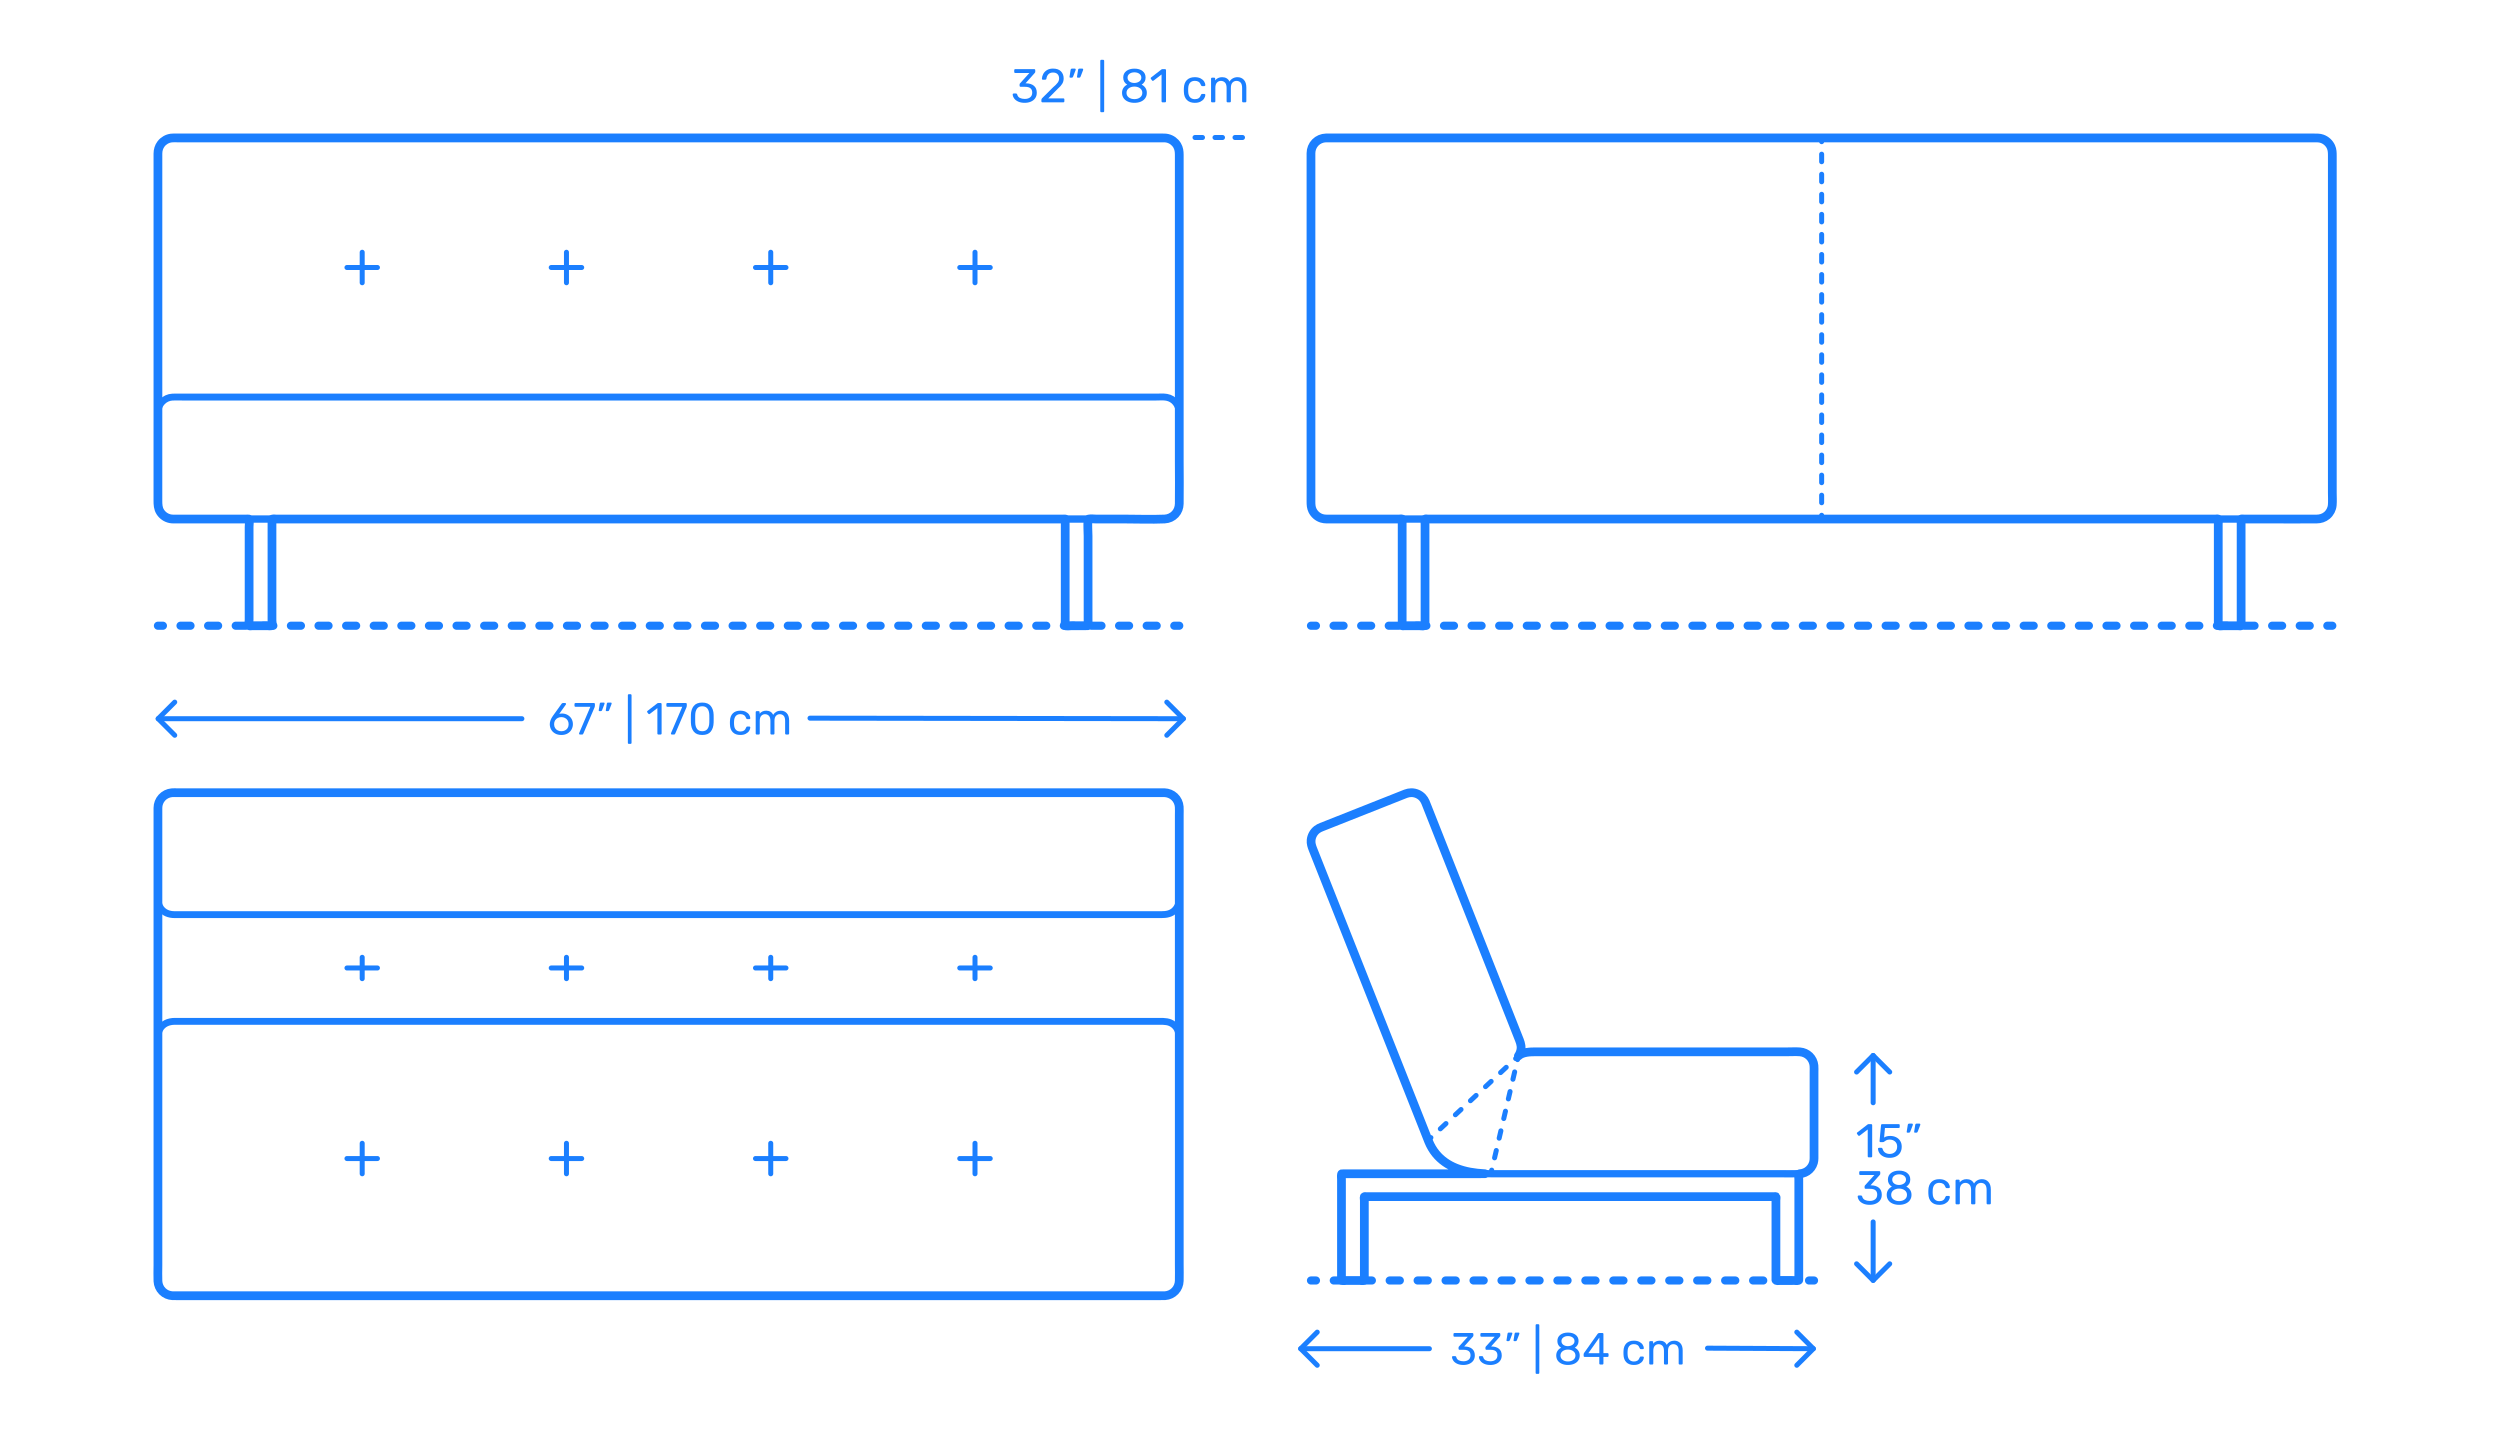<?xml version="1.0" encoding="utf-8"?>
<!-- Generator: Adobe Illustrator 23.0.6, SVG Export Plug-In . SVG Version: 6.00 Build 0)  -->
<!DOCTYPE svg PUBLIC "-//W3C//DTD SVG 1.1//EN" "http://www.w3.org/Graphics/SVG/1.1/DTD/svg11.dtd">
<svg version="1.1" xmlns:x="http://ns.adobe.com/Extensibility/1.0/" xmlns:i="http://ns.adobe.com/AdobeIllustrator/10.0/" xmlns:graph="http://ns.adobe.com/Graphs/1.0/"
	 xmlns="http://www.w3.org/2000/svg" xmlns:xlink="http://www.w3.org/1999/xlink" x="0px" y="0px" viewBox="0 0 1000 575"
	 enable-background="new 0 0 1000 575" xml:space="preserve">
<g id="FILL-BACKGROUND">
	<rect fill="#FFFFFF" width="1000" height="575"/>
</g>
<g id="N-DIMENSIONS">
	<g>
		<g id="POLYLINE_263_">
			
				<line fill="none" stroke="#1B7FFF" stroke-width="2" stroke-linecap="round" stroke-linejoin="round" stroke-miterlimit="10" x1="749.26" y1="512.154" x2="749.26" y2="488.768"/>
		</g>
		<g id="LINE_6_">
			
				<line fill="none" stroke="#1B7FFF" stroke-width="2" stroke-linecap="round" stroke-linejoin="round" stroke-miterlimit="10" x1="749.26" y1="441.098" x2="749.26" y2="422.184"/>
		</g>
		<g id="POLYLINE_262_">
			
				<polyline fill="none" stroke="#1B7FFF" stroke-width="2" stroke-linecap="round" stroke-linejoin="round" stroke-miterlimit="10" points="
				742.632,428.813 749.26,422.184 755.887,428.813 			"/>
		</g>
		<g id="POLYLINE_261_">
			
				<polyline fill="none" stroke="#1B7FFF" stroke-width="2" stroke-linecap="round" stroke-linejoin="round" stroke-miterlimit="10" points="
				755.887,505.527 749.26,512.154 742.632,505.527 			"/>
		</g>
		<g id="MTEXT_11_">
			<g>
				<g>
					<path fill="#1B7FFF" d="M747.2,462.819c-0.076-0.083-0.113-0.188-0.113-0.313v-10.717l-3.192,2.451
						c-0.089,0.076-0.184,0.114-0.285,0.114c-0.114,0-0.222-0.063-0.323-0.19l-0.456-0.589c-0.063-0.088-0.095-0.177-0.095-0.266
						c0-0.14,0.063-0.254,0.19-0.342l4.123-3.192c0.139-0.089,0.304-0.133,0.494-0.133h0.893c0.126,0,0.23,0.041,0.313,0.123
						c0.082,0.083,0.123,0.188,0.123,0.313v12.427c0,0.126-0.041,0.23-0.123,0.313c-0.083,0.082-0.188,0.123-0.313,0.123h-0.931
						C747.378,462.942,747.276,462.901,747.2,462.819z"/>
					<path fill="#1B7FFF" d="M753.395,462.619c-0.697-0.342-1.229-0.788-1.597-1.339c-0.367-0.552-0.563-1.144-0.589-1.777v-0.037
						c0-0.102,0.038-0.184,0.114-0.247s0.164-0.096,0.266-0.096h0.932c0.266,0,0.437,0.14,0.513,0.418
						c0.19,0.685,0.541,1.194,1.055,1.53c0.513,0.335,1.104,0.503,1.776,0.503c0.861,0,1.577-0.263,2.146-0.788
						c0.57-0.525,0.855-1.251,0.855-2.176c0-0.849-0.285-1.522-0.855-2.023c-0.569-0.5-1.285-0.751-2.146-0.751
						c-0.456,0-0.823,0.058-1.103,0.172c-0.278,0.113-0.563,0.278-0.854,0.493c-0.165,0.127-0.301,0.219-0.408,0.276
						c-0.108,0.057-0.226,0.085-0.352,0.085h-0.912c-0.114,0-0.216-0.041-0.304-0.123c-0.089-0.083-0.127-0.181-0.114-0.295
						l0.589-6.327c0.038-0.316,0.196-0.475,0.475-0.475h6.574c0.14,0,0.247,0.038,0.323,0.114c0.076,0.075,0.114,0.184,0.114,0.322
						v0.703c0,0.127-0.042,0.229-0.124,0.304c-0.082,0.076-0.187,0.114-0.313,0.114h-5.472l-0.342,3.819
						c0.607-0.431,1.425-0.646,2.45-0.646c0.849,0,1.622,0.168,2.318,0.504s1.251,0.826,1.662,1.473
						c0.412,0.646,0.618,1.412,0.618,2.299c0,0.938-0.206,1.745-0.618,2.423c-0.411,0.678-0.981,1.19-1.71,1.539
						c-0.729,0.348-1.561,0.522-2.498,0.522C754.914,463.133,754.091,462.961,753.395,462.619z"/>
					<path fill="#1B7FFF" d="M762.732,452.948c-0.057-0.076-0.072-0.171-0.047-0.285l0.418-2.66c0.05-0.367,0.228-0.551,0.531-0.551
						h1.217c0.088,0,0.161,0.032,0.218,0.096c0.058,0.063,0.086,0.139,0.086,0.228c0,0.127-0.019,0.228-0.057,0.304l-0.988,2.565
						c-0.063,0.14-0.133,0.244-0.209,0.313s-0.19,0.104-0.342,0.104h-0.589C762.869,453.062,762.79,453.024,762.732,452.948z
						 M765.716,452.948c-0.057-0.076-0.073-0.171-0.048-0.285l0.418-2.66c0.051-0.367,0.229-0.551,0.532-0.551h1.216
						c0.089,0,0.162,0.032,0.219,0.096s0.086,0.139,0.086,0.228c0,0.127-0.02,0.228-0.058,0.304l-0.988,2.565
						c-0.063,0.14-0.133,0.244-0.209,0.313c-0.075,0.069-0.189,0.104-0.342,0.104h-0.589
						C765.852,453.062,765.772,453.024,765.716,452.948z"/>
					<path fill="#1B7FFF" d="M745.319,481.447c-0.722-0.322-1.27-0.743-1.644-1.263s-0.573-1.058-0.599-1.615
						c0-0.114,0.038-0.206,0.114-0.275s0.171-0.104,0.285-0.104h0.854c0.14,0,0.254,0.028,0.343,0.085
						c0.088,0.058,0.158,0.168,0.209,0.333c0.164,0.646,0.522,1.102,1.073,1.368c0.551,0.266,1.2,0.398,1.947,0.398
						c0.912,0,1.637-0.219,2.176-0.655c0.538-0.438,0.808-1.061,0.808-1.871c0-1.546-0.944-2.318-2.831-2.318h-1.786
						c-0.127,0-0.231-0.041-0.313-0.124c-0.083-0.082-0.124-0.187-0.124-0.313v-0.493c0-0.19,0.07-0.354,0.209-0.494l3.705-4.104
						h-5.624c-0.126,0-0.23-0.038-0.313-0.114c-0.082-0.075-0.123-0.177-0.123-0.304v-0.684c0-0.14,0.041-0.25,0.123-0.333
						c0.083-0.082,0.188-0.123,0.313-0.123h7.524c0.14,0,0.25,0.041,0.332,0.123c0.083,0.083,0.124,0.193,0.124,0.333v0.627
						c0,0.14-0.063,0.285-0.19,0.437l-3.705,4.161h0.305c1.292,0.038,2.314,0.374,3.068,1.007c0.753,0.634,1.131,1.559,1.131,2.774
						c0,0.836-0.206,1.555-0.618,2.156c-0.411,0.602-0.984,1.064-1.72,1.387c-0.734,0.323-1.564,0.485-2.488,0.485
						C746.896,481.933,746.041,481.771,745.319,481.447z"/>
					<path fill="#1B7FFF" d="M757.071,481.447c-0.754-0.322-1.34-0.788-1.758-1.396c-0.418-0.607-0.627-1.316-0.627-2.128
						c0-0.747,0.187-1.402,0.561-1.966c0.373-0.563,0.877-0.998,1.51-1.302c-0.506-0.291-0.899-0.675-1.178-1.149
						c-0.278-0.476-0.418-1.036-0.418-1.682c0-1.102,0.412-1.973,1.235-2.612s1.906-0.96,3.249-0.96c1.342,0,2.422,0.317,3.239,0.95
						c0.817,0.634,1.226,1.508,1.226,2.622c0,0.634-0.14,1.188-0.418,1.662c-0.279,0.476-0.665,0.865-1.159,1.169
						c0.634,0.304,1.137,0.738,1.511,1.302c0.373,0.563,0.561,1.226,0.561,1.985c0,0.811-0.209,1.517-0.627,2.118
						s-1.004,1.064-1.758,1.387c-0.754,0.323-1.612,0.485-2.574,0.485C758.683,481.933,757.824,481.771,757.071,481.447z
						 M761.896,479.767c0.602-0.456,0.902-1.064,0.902-1.824s-0.301-1.368-0.902-1.824s-1.352-0.684-2.251-0.684
						c-0.912,0-1.669,0.228-2.271,0.684s-0.902,1.064-0.902,1.824s0.301,1.368,0.902,1.824s1.358,0.684,2.271,0.684
						C760.545,480.45,761.295,480.223,761.896,479.767z M761.603,473.382c0.532-0.38,0.798-0.886,0.798-1.52
						c0-0.646-0.263-1.162-0.789-1.549c-0.525-0.386-1.181-0.579-1.966-0.579c-0.798,0-1.457,0.193-1.977,0.579
						c-0.52,0.387-0.778,0.902-0.778,1.549c0,0.646,0.259,1.162,0.778,1.549c0.52,0.386,1.179,0.579,1.977,0.579
						C760.418,473.965,761.07,473.762,761.603,473.382z"/>
					<path fill="#1B7FFF" d="M772.546,480.782c-0.76-0.766-1.159-1.839-1.197-3.22l-0.019-0.761l0.019-0.76
						c0.038-1.38,0.438-2.454,1.197-3.221c0.76-0.766,1.817-1.149,3.173-1.149c0.912,0,1.682,0.162,2.309,0.484
						c0.627,0.323,1.096,0.726,1.406,1.207s0.478,0.963,0.504,1.444c0.012,0.113-0.029,0.215-0.124,0.304s-0.199,0.133-0.313,0.133
						h-0.836c-0.127,0-0.222-0.028-0.285-0.086c-0.063-0.057-0.127-0.161-0.189-0.313c-0.229-0.62-0.542-1.061-0.94-1.32
						c-0.399-0.259-0.903-0.39-1.511-0.39c-0.798,0-1.432,0.247-1.9,0.741s-0.722,1.248-0.76,2.261l-0.02,0.665l0.02,0.665
						c0.038,1.014,0.291,1.768,0.76,2.262s1.103,0.74,1.9,0.74c0.62,0,1.127-0.129,1.52-0.389s0.703-0.7,0.932-1.321
						c0.062-0.151,0.126-0.256,0.189-0.313c0.063-0.057,0.158-0.085,0.285-0.085h0.836c0.114,0,0.219,0.044,0.313,0.133
						s0.136,0.19,0.124,0.304c-0.026,0.469-0.193,0.944-0.504,1.426s-0.779,0.887-1.406,1.216s-1.396,0.494-2.309,0.494
						C774.363,481.933,773.306,481.549,772.546,480.782z"/>
					<path fill="#1B7FFF" d="M782.34,481.619c-0.082-0.083-0.123-0.188-0.123-0.313v-9.007c0-0.126,0.041-0.23,0.123-0.313
						c0.083-0.082,0.188-0.123,0.313-0.123h0.799c0.126,0,0.228,0.041,0.304,0.123c0.076,0.083,0.114,0.188,0.114,0.313v0.646
						c0.684-0.849,1.608-1.273,2.773-1.273c1.394,0,2.382,0.583,2.964,1.748c0.305-0.531,0.738-0.956,1.302-1.272
						s1.193-0.476,1.891-0.476c1.038,0,1.887,0.355,2.546,1.064c0.658,0.709,0.988,1.735,0.988,3.078v5.491
						c0,0.126-0.041,0.23-0.124,0.313c-0.082,0.082-0.187,0.123-0.313,0.123h-0.816c-0.127,0-0.231-0.041-0.313-0.123
						c-0.083-0.083-0.124-0.188-0.124-0.313v-5.32c0-1.014-0.209-1.738-0.627-2.176c-0.418-0.437-0.969-0.655-1.653-0.655
						c-0.607,0-1.13,0.225-1.567,0.675c-0.437,0.449-0.655,1.168-0.655,2.156v5.32c0,0.126-0.041,0.23-0.123,0.313
						c-0.083,0.082-0.188,0.123-0.313,0.123h-0.836c-0.127,0-0.231-0.041-0.313-0.123c-0.083-0.083-0.124-0.188-0.124-0.313v-5.32
						c0-1.001-0.219-1.723-0.655-2.166c-0.438-0.443-0.979-0.665-1.625-0.665c-0.607,0-1.13,0.222-1.567,0.665
						c-0.437,0.443-0.655,1.159-0.655,2.146v5.34c0,0.126-0.041,0.23-0.123,0.313c-0.083,0.082-0.188,0.123-0.313,0.123h-0.837
						C782.527,481.742,782.423,481.701,782.34,481.619z"/>
				</g>
			</g>
		</g>
	</g>
	<g>
		<g id="MTEXT_9_">
			<g>
				<g>
					<path fill="#1B7FFF" d="M407.319,40.647c-0.722-0.322-1.27-0.743-1.644-1.263s-0.573-1.058-0.599-1.615
						c0-0.114,0.038-0.206,0.114-0.275s0.171-0.104,0.285-0.104h0.854c0.14,0,0.254,0.028,0.343,0.085
						c0.088,0.058,0.158,0.168,0.209,0.333c0.164,0.646,0.522,1.102,1.073,1.368c0.551,0.266,1.2,0.398,1.947,0.398
						c0.912,0,1.637-0.219,2.176-0.655c0.538-0.438,0.808-1.061,0.808-1.871c0-1.546-0.944-2.318-2.831-2.318h-1.786
						c-0.127,0-0.231-0.041-0.313-0.124c-0.083-0.082-0.124-0.187-0.124-0.313v-0.493c0-0.19,0.07-0.354,0.209-0.494l3.705-4.104
						h-5.624c-0.126,0-0.23-0.038-0.313-0.114c-0.082-0.075-0.123-0.177-0.123-0.304v-0.684c0-0.14,0.041-0.25,0.123-0.333
						c0.083-0.082,0.188-0.123,0.313-0.123h7.524c0.14,0,0.25,0.041,0.332,0.123c0.083,0.083,0.124,0.193,0.124,0.333v0.627
						c0,0.14-0.063,0.285-0.19,0.437l-3.705,4.161h0.305c1.292,0.038,2.314,0.374,3.068,1.007c0.753,0.634,1.131,1.559,1.131,2.774
						c0,0.836-0.206,1.555-0.618,2.156c-0.411,0.602-0.984,1.064-1.72,1.387c-0.734,0.323-1.564,0.485-2.488,0.485
						C408.896,41.133,408.041,40.971,407.319,40.647z"/>
					<path fill="#1B7FFF" d="M416.677,40.819c-0.082-0.083-0.123-0.188-0.123-0.313v-0.57c0-0.291,0.158-0.57,0.475-0.836
						l4.142-4.123c0.938-0.798,1.584-1.45,1.938-1.957s0.532-1.045,0.532-1.615c0-0.747-0.209-1.333-0.627-1.758
						c-0.418-0.424-1.026-0.636-1.824-0.636c-0.76,0-1.362,0.222-1.805,0.665c-0.444,0.443-0.716,1.038-0.817,1.785
						c-0.025,0.14-0.089,0.247-0.19,0.323s-0.202,0.114-0.304,0.114h-0.912c-0.114,0-0.209-0.038-0.285-0.114
						c-0.075-0.076-0.113-0.164-0.113-0.266c0.024-0.672,0.205-1.32,0.541-1.947s0.833-1.141,1.491-1.539
						c0.659-0.399,1.457-0.599,2.395-0.599c1.418,0,2.485,0.37,3.201,1.111s1.073,1.682,1.073,2.821
						c0,0.798-0.192,1.518-0.579,2.156c-0.387,0.641-0.991,1.314-1.814,2.023l-3.743,3.801h5.985c0.139,0,0.247,0.038,0.323,0.113
						c0.075,0.076,0.113,0.185,0.113,0.323v0.723c0,0.126-0.041,0.23-0.123,0.313c-0.083,0.082-0.188,0.123-0.313,0.123h-8.322
						C416.863,40.942,416.759,40.901,416.677,40.819z"/>
					<path fill="#1B7FFF" d="M427.868,30.948c-0.058-0.076-0.073-0.171-0.048-0.285l0.418-2.66c0.051-0.367,0.229-0.551,0.532-0.551
						h1.216c0.089,0,0.162,0.032,0.219,0.096s0.085,0.139,0.085,0.228c0,0.127-0.019,0.228-0.057,0.304l-0.988,2.565
						c-0.063,0.14-0.133,0.244-0.209,0.313c-0.075,0.069-0.189,0.104-0.342,0.104h-0.589
						C428.004,31.062,427.925,31.024,427.868,30.948z M430.851,30.948c-0.057-0.076-0.072-0.171-0.047-0.285l0.418-2.66
						c0.051-0.367,0.228-0.551,0.532-0.551h1.216c0.088,0,0.161,0.032,0.219,0.096c0.057,0.063,0.085,0.139,0.085,0.228
						c0,0.127-0.019,0.228-0.057,0.304l-0.988,2.565c-0.063,0.14-0.133,0.244-0.209,0.313s-0.19,0.104-0.342,0.104h-0.589
						C430.987,31.062,430.908,31.024,430.851,30.948z"/>
					<path fill="#1B7FFF" d="M440.227,44.771c-0.076-0.082-0.114-0.187-0.114-0.313V24.355c0-0.127,0.038-0.231,0.114-0.313
						s0.178-0.124,0.304-0.124h0.703c0.127,0,0.231,0.042,0.313,0.124c0.083,0.082,0.124,0.187,0.124,0.313v20.102
						c0,0.127-0.041,0.231-0.124,0.313c-0.082,0.083-0.187,0.124-0.313,0.124h-0.703C440.404,44.895,440.303,44.854,440.227,44.771z
						"/>
					<path fill="#1B7FFF" d="M451.199,40.647c-0.754-0.322-1.34-0.788-1.758-1.396c-0.418-0.607-0.627-1.316-0.627-2.128
						c0-0.747,0.187-1.402,0.561-1.966c0.373-0.563,0.877-0.998,1.51-1.302c-0.506-0.291-0.899-0.675-1.178-1.149
						c-0.278-0.476-0.418-1.036-0.418-1.682c0-1.102,0.412-1.973,1.235-2.612s1.906-0.96,3.249-0.96c1.342,0,2.422,0.317,3.239,0.95
						c0.817,0.634,1.226,1.508,1.226,2.622c0,0.634-0.14,1.188-0.418,1.662c-0.279,0.476-0.665,0.865-1.159,1.169
						c0.634,0.304,1.137,0.738,1.511,1.302c0.373,0.563,0.561,1.226,0.561,1.985c0,0.811-0.209,1.517-0.627,2.118
						s-1.004,1.064-1.758,1.387c-0.754,0.323-1.612,0.485-2.574,0.485C452.811,41.133,451.952,40.971,451.199,40.647z
						 M456.024,38.967c0.602-0.456,0.902-1.064,0.902-1.824s-0.301-1.368-0.902-1.824s-1.352-0.684-2.251-0.684
						c-0.912,0-1.669,0.228-2.271,0.684s-0.902,1.064-0.902,1.824s0.301,1.368,0.902,1.824s1.358,0.684,2.271,0.684
						C454.673,39.65,455.423,39.423,456.024,38.967z M455.73,32.582c0.532-0.38,0.798-0.886,0.798-1.52
						c0-0.646-0.263-1.162-0.789-1.549c-0.525-0.386-1.181-0.579-1.966-0.579c-0.798,0-1.457,0.193-1.977,0.579
						c-0.52,0.387-0.778,0.902-0.778,1.549c0,0.646,0.259,1.162,0.778,1.549c0.52,0.386,1.179,0.579,1.977,0.579
						C454.546,33.165,455.198,32.962,455.73,32.582z"/>
					<path fill="#1B7FFF" d="M464.736,40.819c-0.076-0.083-0.114-0.188-0.114-0.313V29.789l-3.192,2.451
						c-0.088,0.076-0.184,0.114-0.284,0.114c-0.114,0-0.222-0.063-0.323-0.19l-0.456-0.589c-0.063-0.088-0.095-0.177-0.095-0.266
						c0-0.14,0.062-0.254,0.189-0.342l4.123-3.192c0.14-0.089,0.304-0.133,0.494-0.133h0.893c0.127,0,0.231,0.041,0.313,0.123
						c0.083,0.083,0.124,0.188,0.124,0.313v12.427c0,0.126-0.041,0.23-0.124,0.313c-0.082,0.082-0.187,0.123-0.313,0.123h-0.931
						C464.913,40.942,464.812,40.901,464.736,40.819z"/>
					<path fill="#1B7FFF" d="M474.749,39.982c-0.761-0.766-1.159-1.839-1.197-3.22l-0.02-0.761l0.02-0.76
						c0.038-1.38,0.437-2.454,1.197-3.221c0.76-0.766,1.817-1.149,3.173-1.149c0.912,0,1.682,0.162,2.309,0.484
						c0.627,0.323,1.095,0.726,1.405,1.207s0.479,0.963,0.504,1.444c0.013,0.113-0.028,0.215-0.123,0.304
						c-0.096,0.089-0.2,0.133-0.313,0.133h-0.837c-0.126,0-0.222-0.028-0.284-0.086c-0.063-0.057-0.127-0.161-0.19-0.313
						c-0.228-0.62-0.541-1.061-0.94-1.32c-0.399-0.259-0.902-0.39-1.511-0.39c-0.798,0-1.432,0.247-1.899,0.741
						c-0.469,0.494-0.723,1.248-0.761,2.261l-0.019,0.665l0.019,0.665c0.038,1.014,0.292,1.768,0.761,2.262
						c0.468,0.494,1.102,0.74,1.899,0.74c0.621,0,1.128-0.129,1.521-0.389s0.703-0.7,0.931-1.321
						c0.063-0.151,0.127-0.256,0.19-0.313c0.062-0.057,0.158-0.085,0.284-0.085h0.837c0.113,0,0.218,0.044,0.313,0.133
						c0.095,0.089,0.136,0.19,0.123,0.304c-0.025,0.469-0.193,0.944-0.504,1.426s-0.778,0.887-1.405,1.216s-1.396,0.494-2.309,0.494
						C476.566,41.133,475.509,40.749,474.749,39.982z"/>
					<path fill="#1B7FFF" d="M484.543,40.819c-0.083-0.083-0.124-0.188-0.124-0.313v-9.007c0-0.126,0.041-0.23,0.124-0.313
						c0.082-0.082,0.187-0.123,0.313-0.123h0.798c0.127,0,0.229,0.041,0.304,0.123c0.076,0.083,0.114,0.188,0.114,0.313v0.646
						c0.685-0.849,1.608-1.273,2.773-1.273c1.394,0,2.382,0.583,2.965,1.748c0.304-0.531,0.737-0.956,1.301-1.272
						s1.194-0.476,1.891-0.476c1.039,0,1.888,0.355,2.546,1.064c0.659,0.709,0.988,1.735,0.988,3.078v5.491
						c0,0.126-0.041,0.23-0.123,0.313c-0.083,0.082-0.188,0.123-0.313,0.123h-0.817c-0.127,0-0.231-0.041-0.313-0.123
						c-0.083-0.083-0.124-0.188-0.124-0.313v-5.32c0-1.014-0.209-1.738-0.627-2.176c-0.418-0.437-0.969-0.655-1.652-0.655
						c-0.608,0-1.131,0.225-1.567,0.675c-0.438,0.449-0.656,1.168-0.656,2.156v5.32c0,0.126-0.041,0.23-0.123,0.313
						c-0.083,0.082-0.188,0.123-0.313,0.123h-0.836c-0.127,0-0.231-0.041-0.313-0.123c-0.083-0.083-0.124-0.188-0.124-0.313v-5.32
						c0-1.001-0.218-1.723-0.655-2.166c-0.437-0.443-0.979-0.665-1.625-0.665c-0.607,0-1.13,0.222-1.566,0.665
						c-0.438,0.443-0.656,1.159-0.656,2.146v5.34c0,0.126-0.041,0.23-0.123,0.313c-0.082,0.082-0.187,0.123-0.313,0.123h-0.836
						C484.729,40.942,484.625,40.901,484.543,40.819z"/>
				</g>
			</g>
		</g>
		
			<line fill="none" stroke="#1B7FFF" stroke-width="2" stroke-linecap="round" stroke-linejoin="round" stroke-miterlimit="10" stroke-dasharray="3,5" x1="478" y1="55" x2="497" y2="55"/>
	</g>
	<g>
		<g id="POLYLINE_99_">
			
				<line fill="none" stroke="#1B7FFF" stroke-width="2" stroke-linecap="round" stroke-linejoin="round" stroke-miterlimit="10" x1="725.345" y1="539.481" x2="683" y2="539.268"/>
		</g>
		<g id="LINE_3_">
			
				<line fill="none" stroke="#1B7FFF" stroke-width="2" stroke-linecap="round" stroke-linejoin="round" stroke-miterlimit="10" x1="571.757" y1="539.481" x2="520.267" y2="539.481"/>
		</g>
		<g id="POLYLINE_98_">
			
				<polyline fill="none" stroke="#1B7FFF" stroke-width="2" stroke-linecap="round" stroke-linejoin="round" stroke-miterlimit="10" points="
				526.896,546.109 520.267,539.481 526.896,532.853 			"/>
		</g>
		<g id="POLYLINE_97_">
			
				<polyline fill="none" stroke="#1B7FFF" stroke-width="2" stroke-linecap="round" stroke-linejoin="round" stroke-miterlimit="10" points="
				718.718,532.853 725.345,539.481 718.718,546.109 			"/>
		</g>
		<g id="MTEXT_8_">
			<g>
				<g>
					<path fill="#1B7FFF" d="M582.93,545.53c-0.685-0.306-1.203-0.704-1.558-1.196c-0.354-0.492-0.543-1.002-0.566-1.53
						c0-0.108,0.036-0.195,0.107-0.261c0.072-0.066,0.162-0.1,0.271-0.1h0.81c0.132,0,0.24,0.027,0.324,0.081
						s0.15,0.159,0.198,0.315c0.155,0.611,0.495,1.044,1.017,1.296c0.522,0.252,1.137,0.378,1.846,0.378
						c0.863,0,1.551-0.207,2.061-0.621s0.765-1.005,0.765-1.773c0-1.464-0.894-2.195-2.682-2.195h-1.692
						c-0.12,0-0.219-0.039-0.297-0.117s-0.117-0.177-0.117-0.297v-0.468c0-0.181,0.066-0.336,0.198-0.469l3.51-3.888h-5.327
						c-0.12,0-0.22-0.036-0.298-0.108c-0.078-0.071-0.116-0.168-0.116-0.287v-0.648c0-0.132,0.038-0.237,0.116-0.315
						c0.078-0.077,0.178-0.116,0.298-0.116h7.128c0.132,0,0.236,0.039,0.314,0.116c0.078,0.078,0.117,0.184,0.117,0.315v0.594
						c0,0.133-0.061,0.271-0.18,0.414l-3.511,3.942h0.288c1.225,0.036,2.193,0.354,2.907,0.954c0.714,0.6,1.071,1.476,1.071,2.628
						c0,0.792-0.195,1.473-0.585,2.043c-0.391,0.57-0.934,1.008-1.629,1.313c-0.696,0.307-1.482,0.459-2.358,0.459
						C584.424,545.989,583.613,545.837,582.93,545.53z"/>
					<path fill="#1B7FFF" d="M593.693,545.53c-0.685-0.306-1.203-0.704-1.558-1.196c-0.354-0.492-0.543-1.002-0.566-1.53
						c0-0.108,0.036-0.195,0.107-0.261c0.072-0.066,0.162-0.1,0.271-0.1h0.81c0.132,0,0.24,0.027,0.324,0.081
						s0.15,0.159,0.198,0.315c0.155,0.611,0.495,1.044,1.017,1.296c0.522,0.252,1.137,0.378,1.846,0.378
						c0.863,0,1.551-0.207,2.061-0.621s0.765-1.005,0.765-1.773c0-1.464-0.894-2.195-2.682-2.195h-1.692
						c-0.12,0-0.219-0.039-0.297-0.117s-0.117-0.177-0.117-0.297v-0.468c0-0.181,0.066-0.336,0.198-0.469l3.51-3.888h-5.327
						c-0.12,0-0.22-0.036-0.298-0.108c-0.078-0.071-0.116-0.168-0.116-0.287v-0.648c0-0.132,0.038-0.237,0.116-0.315
						c0.078-0.077,0.178-0.116,0.298-0.116h7.128c0.132,0,0.236,0.039,0.314,0.116c0.078,0.078,0.117,0.184,0.117,0.315v0.594
						c0,0.133-0.061,0.271-0.18,0.414l-3.511,3.942h0.288c1.225,0.036,2.193,0.354,2.907,0.954c0.714,0.6,1.071,1.476,1.071,2.628
						c0,0.792-0.195,1.473-0.585,2.043c-0.391,0.57-0.934,1.008-1.629,1.313c-0.696,0.307-1.482,0.459-2.358,0.459
						C595.188,545.989,594.377,545.837,593.693,545.53z"/>
					<path fill="#1B7FFF" d="M602.648,536.342c-0.054-0.072-0.069-0.162-0.045-0.271l0.396-2.52
						c0.048-0.348,0.216-0.522,0.504-0.522h1.152c0.084,0,0.153,0.03,0.207,0.09c0.054,0.061,0.081,0.133,0.081,0.217
						c0,0.12-0.018,0.216-0.054,0.288l-0.937,2.43c-0.06,0.132-0.126,0.231-0.198,0.297c-0.071,0.066-0.18,0.099-0.323,0.099h-0.559
						C602.777,536.449,602.702,536.413,602.648,536.342z M605.475,536.342c-0.055-0.072-0.069-0.162-0.045-0.271l0.396-2.52
						c0.048-0.348,0.216-0.522,0.504-0.522h1.152c0.084,0,0.153,0.03,0.207,0.09c0.054,0.061,0.081,0.133,0.081,0.217
						c0,0.12-0.019,0.216-0.055,0.288l-0.936,2.43c-0.061,0.132-0.126,0.231-0.198,0.297c-0.071,0.066-0.18,0.099-0.323,0.099
						h-0.559C605.604,536.449,605.528,536.413,605.475,536.342z"/>
					<path fill="#1B7FFF" d="M614.356,549.437c-0.071-0.078-0.107-0.177-0.107-0.297v-19.044c0-0.12,0.036-0.219,0.107-0.297
						c0.072-0.078,0.168-0.117,0.288-0.117h0.666c0.12,0,0.219,0.039,0.297,0.117s0.117,0.177,0.117,0.297v19.044
						c0,0.12-0.039,0.219-0.117,0.297s-0.177,0.117-0.297,0.117h-0.666C614.524,549.554,614.429,549.515,614.356,549.437z"/>
					<path fill="#1B7FFF" d="M624.751,545.53c-0.714-0.306-1.269-0.747-1.665-1.322c-0.396-0.576-0.594-1.248-0.594-2.017
						c0-0.708,0.177-1.329,0.531-1.863c0.354-0.533,0.83-0.944,1.431-1.232c-0.48-0.276-0.853-0.639-1.116-1.089
						s-0.396-0.981-0.396-1.594c0-1.044,0.39-1.868,1.17-2.475c0.779-0.605,1.806-0.909,3.078-0.909c1.271,0,2.295,0.301,3.068,0.9
						c0.774,0.6,1.161,1.428,1.161,2.483c0,0.601-0.132,1.125-0.396,1.575c-0.265,0.45-0.63,0.819-1.099,1.107
						c0.601,0.288,1.077,0.699,1.432,1.232c0.354,0.534,0.53,1.161,0.53,1.882c0,0.768-0.197,1.437-0.594,2.007
						c-0.396,0.57-0.951,1.008-1.665,1.313c-0.714,0.307-1.527,0.459-2.438,0.459C626.278,545.989,625.465,545.837,624.751,545.53z
						 M629.323,543.938c0.569-0.432,0.854-1.008,0.854-1.728c0-0.721-0.285-1.297-0.854-1.729c-0.57-0.432-1.281-0.647-2.133-0.647
						c-0.864,0-1.581,0.216-2.151,0.647s-0.854,1.008-0.854,1.729c0,0.72,0.284,1.296,0.854,1.728s1.287,0.648,2.151,0.648
						C628.042,544.586,628.753,544.369,629.323,543.938z M629.044,537.89c0.504-0.36,0.756-0.84,0.756-1.44
						c0-0.611-0.249-1.101-0.747-1.467s-1.119-0.549-1.862-0.549c-0.756,0-1.381,0.183-1.872,0.549
						c-0.492,0.366-0.738,0.855-0.738,1.467c0,0.612,0.246,1.102,0.738,1.468c0.491,0.366,1.116,0.549,1.872,0.549
						C627.922,538.441,628.54,538.25,629.044,537.89z"/>
					<path fill="#1B7FFF" d="M639.835,545.692c-0.078-0.078-0.117-0.177-0.117-0.297v-2.628h-5.85c-0.12,0-0.219-0.039-0.297-0.117
						s-0.117-0.177-0.117-0.297v-0.666c0-0.168,0.066-0.348,0.198-0.54l5.418-7.632c0.06-0.096,0.149-0.171,0.27-0.225
						c0.12-0.055,0.252-0.081,0.396-0.081h1.224c0.132,0,0.234,0.035,0.307,0.107c0.071,0.072,0.107,0.174,0.107,0.307v7.632h1.639
						c0.119,0,0.219,0.039,0.297,0.117c0.077,0.078,0.116,0.177,0.116,0.297v0.684c0,0.12-0.039,0.219-0.116,0.297
						c-0.078,0.078-0.178,0.117-0.297,0.117h-1.639v2.628c0,0.12-0.039,0.219-0.117,0.297s-0.177,0.117-0.297,0.117h-0.828
						C640.012,545.81,639.913,545.771,639.835,545.692z M635.326,541.292h4.41v-6.265L635.326,541.292z"/>
					<path fill="#1B7FFF" d="M650.536,544.9c-0.72-0.726-1.098-1.743-1.134-3.051l-0.019-0.72l0.019-0.721
						c0.036-1.308,0.414-2.324,1.134-3.051c0.72-0.726,1.722-1.089,3.006-1.089c0.864,0,1.593,0.153,2.187,0.459
						c0.595,0.306,1.038,0.688,1.332,1.143c0.294,0.457,0.453,0.912,0.478,1.368c0.012,0.108-0.027,0.204-0.117,0.288
						s-0.188,0.126-0.297,0.126h-0.792c-0.12,0-0.21-0.026-0.271-0.081c-0.06-0.054-0.119-0.152-0.18-0.297
						c-0.216-0.588-0.513-1.005-0.891-1.251s-0.855-0.369-1.432-0.369c-0.756,0-1.355,0.234-1.8,0.702s-0.684,1.183-0.72,2.143
						l-0.018,0.63l0.018,0.63c0.036,0.96,0.275,1.674,0.72,2.142s1.044,0.702,1.8,0.702c0.588,0,1.068-0.123,1.44-0.369
						s0.666-0.663,0.882-1.251c0.061-0.144,0.12-0.243,0.18-0.297c0.061-0.054,0.15-0.081,0.271-0.081h0.792
						c0.108,0,0.207,0.042,0.297,0.126s0.129,0.18,0.117,0.288c-0.024,0.444-0.184,0.895-0.478,1.35
						c-0.294,0.457-0.737,0.841-1.332,1.152c-0.594,0.312-1.322,0.468-2.187,0.468C652.258,545.989,651.256,545.627,650.536,544.9z"
						/>
					<path fill="#1B7FFF" d="M659.814,545.692c-0.078-0.078-0.117-0.177-0.117-0.297v-8.532c0-0.119,0.039-0.219,0.117-0.297
						s0.177-0.117,0.297-0.117h0.756c0.12,0,0.216,0.039,0.288,0.117s0.108,0.178,0.108,0.297v0.612
						c0.647-0.804,1.523-1.206,2.628-1.206c1.32,0,2.256,0.552,2.808,1.656c0.288-0.504,0.699-0.906,1.233-1.206
						s1.131-0.45,1.791-0.45c0.983,0,1.788,0.336,2.412,1.008c0.624,0.673,0.936,1.645,0.936,2.916v5.202
						c0,0.12-0.039,0.219-0.116,0.297c-0.078,0.078-0.178,0.117-0.298,0.117h-0.773c-0.12,0-0.219-0.039-0.297-0.117
						s-0.117-0.177-0.117-0.297v-5.04c0-0.96-0.198-1.646-0.594-2.061c-0.396-0.414-0.918-0.621-1.566-0.621
						c-0.576,0-1.071,0.213-1.485,0.639c-0.413,0.426-0.62,1.107-0.62,2.043v5.04c0,0.12-0.039,0.219-0.117,0.297
						s-0.178,0.117-0.297,0.117h-0.792c-0.12,0-0.22-0.039-0.298-0.117s-0.116-0.177-0.116-0.297v-5.04
						c0-0.947-0.207-1.632-0.621-2.052s-0.928-0.63-1.539-0.63c-0.576,0-1.071,0.21-1.485,0.63s-0.621,1.098-0.621,2.034v5.058
						c0,0.12-0.039,0.219-0.117,0.297s-0.177,0.117-0.297,0.117h-0.792C659.991,545.81,659.893,545.771,659.814,545.692z"/>
				</g>
			</g>
		</g>
	</g>
	<g>
		<g id="POLYLINE_96_">
			
				<line fill="none" stroke="#1B7FFF" stroke-width="2" stroke-linecap="round" stroke-linejoin="round" stroke-miterlimit="10" x1="473.345" y1="287.481" x2="324" y2="287.268"/>
		</g>
		<g id="LINE_1_">
			
				<line fill="none" stroke="#1B7FFF" stroke-width="2" stroke-linecap="round" stroke-linejoin="round" stroke-miterlimit="10" x1="208.757" y1="287.481" x2="63.267" y2="287.481"/>
		</g>
		<g id="POLYLINE_6_">
			
				<polyline fill="none" stroke="#1B7FFF" stroke-width="2" stroke-linecap="round" stroke-linejoin="round" stroke-miterlimit="10" points="
				69.896,294.109 63.267,287.481 69.896,280.853 			"/>
		</g>
		<g id="POLYLINE_5_">
			
				<polyline fill="none" stroke="#1B7FFF" stroke-width="2" stroke-linecap="round" stroke-linejoin="round" stroke-miterlimit="10" points="
				466.718,280.853 473.345,287.481 466.718,294.109 			"/>
		</g>
		<g id="MTEXT_1_">
			<g>
				<g>
					<path fill="#1B7FFF" d="M222.064,293.404c-0.702-0.39-1.236-0.915-1.602-1.575c-0.366-0.659-0.55-1.379-0.55-2.159
						c0-1.032,0.414-2.136,1.242-3.312l3.438-4.788c0.012-0.012,0.045-0.054,0.099-0.126s0.123-0.129,0.207-0.171
						s0.18-0.062,0.288-0.062h0.882c0.108,0,0.195,0.039,0.261,0.116c0.066,0.078,0.1,0.172,0.1,0.279
						c0,0.061-0.03,0.139-0.09,0.234l-2.628,3.672c0.312-0.072,0.659-0.108,1.044-0.108c0.875,0,1.646,0.195,2.312,0.585
						c0.666,0.391,1.182,0.906,1.548,1.548c0.366,0.643,0.549,1.348,0.549,2.115c0,0.769-0.183,1.485-0.549,2.151
						s-0.896,1.197-1.593,1.593c-0.696,0.396-1.519,0.594-2.466,0.594C223.598,293.989,222.767,293.795,222.064,293.404z
						 M225.997,292.172c0.444-0.216,0.798-0.537,1.062-0.963c0.264-0.426,0.396-0.939,0.396-1.539c0-0.588-0.135-1.096-0.404-1.521
						c-0.271-0.426-0.628-0.75-1.071-0.972c-0.444-0.222-0.924-0.333-1.44-0.333c-0.516,0-0.996,0.111-1.439,0.333
						c-0.444,0.222-0.798,0.546-1.062,0.972c-0.264,0.426-0.396,0.934-0.396,1.521c0,0.6,0.132,1.113,0.396,1.539
						c0.265,0.426,0.618,0.747,1.062,0.963c0.443,0.216,0.924,0.323,1.439,0.323C225.067,292.495,225.554,292.388,225.997,292.172z"
						/>
					<path fill="#1B7FFF" d="M231.713,293.692c-0.066-0.078-0.1-0.171-0.1-0.279l0.036-0.161l4.5-10.53h-5.939
						c-0.12,0-0.22-0.039-0.297-0.117c-0.078-0.078-0.117-0.177-0.117-0.297v-0.666c0-0.132,0.036-0.237,0.107-0.315
						c0.072-0.077,0.174-0.116,0.307-0.116h7.344c0.132,0,0.234,0.039,0.306,0.116c0.072,0.078,0.108,0.184,0.108,0.315v0.612
						c0,0.216-0.048,0.449-0.145,0.702l-4.445,10.403c-0.061,0.133-0.126,0.24-0.198,0.324s-0.174,0.126-0.306,0.126h-0.9
						C231.865,293.81,231.778,293.771,231.713,293.692z"/>
					<path fill="#1B7FFF" d="M239.542,284.342c-0.054-0.072-0.068-0.162-0.045-0.271l0.396-2.52
						c0.048-0.348,0.216-0.522,0.504-0.522h1.152c0.083,0,0.152,0.03,0.207,0.09c0.054,0.061,0.08,0.133,0.08,0.217
						c0,0.12-0.018,0.216-0.054,0.288l-0.936,2.43c-0.061,0.132-0.126,0.231-0.198,0.297c-0.072,0.066-0.18,0.099-0.324,0.099
						h-0.558C239.671,284.449,239.597,284.413,239.542,284.342z M242.368,284.342c-0.054-0.072-0.069-0.162-0.045-0.271l0.396-2.52
						c0.048-0.348,0.216-0.522,0.504-0.522h1.151c0.084,0,0.153,0.03,0.207,0.09c0.055,0.061,0.081,0.133,0.081,0.217
						c0,0.12-0.018,0.216-0.054,0.288l-0.936,2.43c-0.061,0.132-0.126,0.231-0.198,0.297c-0.072,0.066-0.181,0.099-0.324,0.099
						h-0.558C242.497,284.449,242.423,284.413,242.368,284.342z"/>
					<path fill="#1B7FFF" d="M251.251,297.437c-0.072-0.078-0.108-0.177-0.108-0.297v-19.044c0-0.12,0.036-0.219,0.108-0.297
						c0.071-0.078,0.168-0.117,0.288-0.117h0.666c0.119,0,0.219,0.039,0.297,0.117s0.117,0.177,0.117,0.297v19.044
						c0,0.12-0.039,0.219-0.117,0.297s-0.178,0.117-0.297,0.117h-0.666C251.419,297.554,251.322,297.515,251.251,297.437z"/>
					<path fill="#1B7FFF" d="M263.059,293.692c-0.072-0.078-0.108-0.177-0.108-0.297v-10.152l-3.023,2.322
						c-0.084,0.072-0.174,0.108-0.271,0.108c-0.107,0-0.21-0.061-0.306-0.181l-0.432-0.558c-0.061-0.084-0.09-0.168-0.09-0.252
						c0-0.132,0.06-0.24,0.18-0.324l3.906-3.023c0.132-0.084,0.288-0.126,0.468-0.126h0.846c0.12,0,0.219,0.039,0.297,0.116
						c0.078,0.078,0.117,0.178,0.117,0.298v11.771c0,0.12-0.039,0.219-0.117,0.297s-0.177,0.117-0.297,0.117h-0.882
						C263.227,293.81,263.131,293.771,263.059,293.692z"/>
					<path fill="#1B7FFF" d="M268.467,293.692c-0.065-0.078-0.099-0.171-0.099-0.279l0.036-0.161l4.5-10.53h-5.94
						c-0.12,0-0.219-0.039-0.297-0.117s-0.117-0.177-0.117-0.297v-0.666c0-0.132,0.036-0.237,0.108-0.315
						c0.072-0.077,0.174-0.116,0.306-0.116h7.344c0.133,0,0.234,0.039,0.307,0.116c0.072,0.078,0.107,0.184,0.107,0.315v0.612
						c0,0.216-0.048,0.449-0.144,0.702l-4.446,10.403c-0.06,0.133-0.126,0.24-0.198,0.324c-0.071,0.084-0.174,0.126-0.306,0.126
						h-0.899C268.62,293.81,268.533,293.771,268.467,293.692z"/>
					<path fill="#1B7FFF" d="M277.503,292.631c-0.714-0.906-1.095-2.091-1.143-3.556l-0.019-1.548l0.019-1.602
						c0.036-1.452,0.417-2.631,1.143-3.537c0.727-0.906,1.857-1.359,3.394-1.359c1.548,0,2.685,0.453,3.411,1.359
						c0.726,0.906,1.106,2.085,1.143,3.537c0.012,0.336,0.018,0.87,0.018,1.602c0,0.708-0.006,1.225-0.018,1.548
						c-0.048,1.465-0.429,2.649-1.143,3.556c-0.715,0.906-1.852,1.358-3.411,1.358C279.349,293.989,278.217,293.537,277.503,292.631
						z M282.984,291.577c0.468-0.611,0.714-1.476,0.738-2.592c0.012-0.348,0.018-0.846,0.018-1.494c0-0.659-0.006-1.151-0.018-1.476
						c-0.024-1.104-0.273-1.965-0.747-2.583c-0.475-0.618-1.168-0.927-2.079-0.927c-0.912,0-1.603,0.309-2.07,0.927
						s-0.714,1.479-0.738,2.583l-0.018,1.476l0.018,1.494c0.024,1.116,0.271,1.98,0.738,2.592c0.468,0.612,1.158,0.918,2.07,0.918
						C281.82,292.495,282.517,292.189,282.984,291.577z"/>
					<path fill="#1B7FFF" d="M293.118,292.9c-0.72-0.726-1.098-1.743-1.134-3.051l-0.019-0.72l0.019-0.721
						c0.036-1.308,0.414-2.324,1.134-3.051c0.72-0.726,1.722-1.089,3.006-1.089c0.864,0,1.593,0.153,2.187,0.459
						c0.595,0.306,1.038,0.688,1.332,1.143c0.294,0.457,0.453,0.912,0.478,1.368c0.012,0.108-0.027,0.204-0.117,0.288
						s-0.188,0.126-0.297,0.126h-0.792c-0.12,0-0.21-0.026-0.271-0.081c-0.06-0.054-0.119-0.152-0.18-0.297
						c-0.216-0.588-0.513-1.005-0.891-1.251s-0.855-0.369-1.432-0.369c-0.756,0-1.355,0.234-1.8,0.702s-0.684,1.183-0.72,2.143
						l-0.018,0.63l0.018,0.63c0.036,0.96,0.275,1.674,0.72,2.142s1.044,0.702,1.8,0.702c0.588,0,1.068-0.123,1.44-0.369
						s0.666-0.663,0.882-1.251c0.061-0.144,0.12-0.243,0.18-0.297c0.061-0.054,0.15-0.081,0.271-0.081h0.792
						c0.108,0,0.207,0.042,0.297,0.126s0.129,0.18,0.117,0.288c-0.024,0.444-0.184,0.895-0.478,1.35
						c-0.294,0.457-0.737,0.841-1.332,1.152c-0.594,0.312-1.322,0.468-2.187,0.468C294.84,293.989,293.838,293.627,293.118,292.9z"
						/>
					<path fill="#1B7FFF" d="M302.396,293.692c-0.078-0.078-0.117-0.177-0.117-0.297v-8.532c0-0.119,0.039-0.219,0.117-0.297
						s0.177-0.117,0.297-0.117h0.756c0.12,0,0.217,0.039,0.288,0.117c0.072,0.078,0.108,0.178,0.108,0.297v0.612
						c0.648-0.804,1.523-1.206,2.628-1.206c1.32,0,2.256,0.552,2.808,1.656c0.288-0.504,0.699-0.906,1.233-1.206
						s1.131-0.45,1.791-0.45c0.983,0,1.788,0.336,2.412,1.008c0.624,0.673,0.936,1.645,0.936,2.916v5.202
						c0,0.12-0.039,0.219-0.116,0.297c-0.078,0.078-0.178,0.117-0.298,0.117h-0.773c-0.12,0-0.219-0.039-0.297-0.117
						s-0.117-0.177-0.117-0.297v-5.04c0-0.96-0.198-1.646-0.594-2.061c-0.396-0.414-0.918-0.621-1.566-0.621
						c-0.576,0-1.071,0.213-1.485,0.639c-0.413,0.426-0.62,1.107-0.62,2.043v5.04c0,0.12-0.039,0.219-0.117,0.297
						s-0.178,0.117-0.297,0.117h-0.792c-0.12,0-0.22-0.039-0.298-0.117s-0.116-0.177-0.116-0.297v-5.04
						c0-0.947-0.207-1.632-0.621-2.052s-0.927-0.63-1.539-0.63c-0.576,0-1.071,0.21-1.485,0.63s-0.621,1.098-0.621,2.034v5.058
						c0,0.12-0.039,0.219-0.117,0.297s-0.177,0.117-0.297,0.117h-0.792C302.573,293.81,302.475,293.771,302.396,293.692z"/>
				</g>
			</g>
		</g>
	</g>
</g>
<g id="N-TEXT">
</g>
<g id="AG-DIAGRAM">
	<g id="POLYLINE_549_">
		<g>
			<g>
				
					<line fill="none" stroke="#1B7FFF" stroke-width="3.25" stroke-linecap="round" stroke-linejoin="round" x1="524.39" y1="512.195" x2="526.39" y2="512.195"/>
				
					<line fill="none" stroke="#1B7FFF" stroke-width="3.25" stroke-linecap="round" stroke-linejoin="round" stroke-dasharray="4.066,7.116" x1="533.506" y1="512.195" x2="720.052" y2="512.195"/>
				
					<line fill="none" stroke="#1B7FFF" stroke-width="3.25" stroke-linecap="round" stroke-linejoin="round" x1="723.61" y1="512.195" x2="725.61" y2="512.195"/>
			</g>
		</g>
	</g>
	<g id="POLYLINE_548_">
		<g>
			<g>
				
					<line fill="none" stroke="#1B7FFF" stroke-width="3.25" stroke-linecap="round" stroke-linejoin="round" x1="524.39" y1="250.292" x2="526.39" y2="250.292"/>
				
					<line fill="none" stroke="#1B7FFF" stroke-width="3.25" stroke-linecap="round" stroke-linejoin="round" stroke-dasharray="4.015,7.027" x1="533.417" y1="250.292" x2="927.413" y2="250.292"/>
				
					<line fill="none" stroke="#1B7FFF" stroke-width="3.25" stroke-linecap="round" stroke-linejoin="round" x1="930.927" y1="250.292" x2="932.927" y2="250.292"/>
			</g>
		</g>
	</g>
	<g id="POLYLINE_547_">
		<g>
			<g>
				
					<line fill="none" stroke="#1B7FFF" stroke-width="3.25" stroke-linecap="round" stroke-linejoin="round" x1="63.171" y1="250.292" x2="65.171" y2="250.292"/>
				
					<line fill="none" stroke="#1B7FFF" stroke-width="3.25" stroke-linecap="round" stroke-linejoin="round" stroke-dasharray="4.015,7.027" x1="72.197" y1="250.292" x2="466.194" y2="250.292"/>
				
					<line fill="none" stroke="#1B7FFF" stroke-width="3.25" stroke-linecap="round" stroke-linejoin="round" x1="469.707" y1="250.292" x2="471.707" y2="250.292"/>
			</g>
		</g>
	</g>
</g>
<g id="AG-DETAIL-DIAGRAM">
	<g id="POLYLINE_546_">
		<g>
			<g>
				
					<line fill="none" stroke="#1B7FFF" stroke-width="2" stroke-linecap="round" stroke-linejoin="round" x1="607.354" y1="422.389" x2="606.258" y2="423.412"/>
				
					<line fill="none" stroke="#1B7FFF" stroke-width="2" stroke-linecap="round" stroke-linejoin="round" stroke-dasharray="3.091,5.152" x1="602.491" y1="426.927" x2="574.245" y2="453.292"/>
				
					<line fill="none" stroke="#1B7FFF" stroke-width="2" stroke-linecap="round" stroke-linejoin="round" x1="572.362" y1="455.05" x2="571.265" y2="456.074"/>
			</g>
		</g>
	</g>
	<g id="POLYLINE_545_">
		<g>
			<g>
				
					<line fill="none" stroke="#1B7FFF" stroke-width="2" stroke-linecap="round" stroke-linejoin="round" x1="607.354" y1="422.389" x2="607.013" y2="423.849"/>
				
					<line fill="none" stroke="#1B7FFF" stroke-width="2" stroke-linecap="round" stroke-linejoin="round" stroke-dasharray="3.026,5.044" x1="605.865" y1="428.76" x2="597.255" y2="465.596"/>
				
					<line fill="none" stroke="#1B7FFF" stroke-width="2" stroke-linecap="round" stroke-linejoin="round" x1="596.681" y1="468.052" x2="596.34" y2="469.512"/>
			</g>
		</g>
	</g>
	<g id="POLYLINE_544_">
		<g>
			<g>
				
					<line fill="none" stroke="#1B7FFF" stroke-width="2" stroke-linecap="round" stroke-linejoin="round" x1="728.659" y1="207.61" x2="728.659" y2="206.11"/>
				
					<line fill="none" stroke="#1B7FFF" stroke-width="2" stroke-linecap="round" stroke-linejoin="round" stroke-dasharray="3.009,5.015" x1="728.659" y1="201.095" x2="728.659" y2="59.178"/>
				
					<line fill="none" stroke="#1B7FFF" stroke-width="2" stroke-linecap="round" stroke-linejoin="round" x1="728.659" y1="56.671" x2="728.659" y2="55.171"/>
			</g>
		</g>
	</g>
</g>
<g id="AG-DETAILS">
	<g id="POLYLINE_538_">
		
			<line fill="none" stroke="#1B7FFF" stroke-width="2" stroke-linecap="round" stroke-linejoin="round" stroke-miterlimit="10" x1="396.098" y1="107" x2="383.902" y2="107"/>
	</g>
	<g id="POLYLINE_537_">
		
			<line fill="none" stroke="#1B7FFF" stroke-width="2" stroke-linecap="round" stroke-linejoin="round" stroke-miterlimit="10" x1="390" y1="113.098" x2="390" y2="100.902"/>
	</g>
	<g id="POLYLINE_534_">
		
			<line fill="none" stroke="#1B7FFF" stroke-width="2" stroke-linecap="round" stroke-linejoin="round" stroke-miterlimit="10" x1="314.39" y1="107" x2="302.195" y2="107"/>
	</g>
	<g id="POLYLINE_533_">
		
			<line fill="none" stroke="#1B7FFF" stroke-width="2" stroke-linecap="round" stroke-linejoin="round" stroke-miterlimit="10" x1="308.293" y1="113.098" x2="308.293" y2="100.902"/>
	</g>
	<g id="POLYLINE_528_">
		
			<line fill="none" stroke="#1B7FFF" stroke-width="2" stroke-linecap="round" stroke-linejoin="round" stroke-miterlimit="10" x1="232.683" y1="107" x2="220.488" y2="107"/>
	</g>
	<g id="POLYLINE_527_">
		
			<line fill="none" stroke="#1B7FFF" stroke-width="2" stroke-linecap="round" stroke-linejoin="round" stroke-miterlimit="10" x1="226.585" y1="113.098" x2="226.585" y2="100.902"/>
	</g>
	<g id="POLYLINE_526_">
		
			<line fill="none" stroke="#1B7FFF" stroke-width="2" stroke-linecap="round" stroke-linejoin="round" stroke-miterlimit="10" x1="144.878" y1="113.098" x2="144.878" y2="100.902"/>
	</g>
	<g id="POLYLINE_525_">
		
			<line fill="none" stroke="#1B7FFF" stroke-width="2" stroke-linecap="round" stroke-linejoin="round" stroke-miterlimit="10" x1="150.976" y1="107" x2="138.78" y2="107"/>
	</g>
	<g id="POLYLINE_524_">
		
			<line fill="none" stroke="#1B7FFF" stroke-width="2" stroke-linecap="round" stroke-linejoin="round" stroke-miterlimit="10" x1="396.098" y1="387.195" x2="383.902" y2="387.195"/>
	</g>
	<g id="POLYLINE_523_">
		
			<line fill="none" stroke="#1B7FFF" stroke-width="2" stroke-linecap="round" stroke-linejoin="round" stroke-miterlimit="10" x1="390" y1="382.927" x2="390" y2="391.464"/>
	</g>
	<g id="POLYLINE_522_">
		
			<line fill="none" stroke="#1B7FFF" stroke-width="2" stroke-linecap="round" stroke-linejoin="round" stroke-miterlimit="10" x1="314.39" y1="387.195" x2="302.195" y2="387.195"/>
	</g>
	<g id="POLYLINE_521_">
		
			<line fill="none" stroke="#1B7FFF" stroke-width="2" stroke-linecap="round" stroke-linejoin="round" stroke-miterlimit="10" x1="308.293" y1="382.927" x2="308.293" y2="391.464"/>
	</g>
	<g id="POLYLINE_520_">
		
			<line fill="none" stroke="#1B7FFF" stroke-width="2" stroke-linecap="round" stroke-linejoin="round" stroke-miterlimit="10" x1="232.683" y1="387.195" x2="220.488" y2="387.195"/>
	</g>
	<g id="POLYLINE_519_">
		
			<line fill="none" stroke="#1B7FFF" stroke-width="2" stroke-linecap="round" stroke-linejoin="round" stroke-miterlimit="10" x1="226.585" y1="382.927" x2="226.585" y2="391.464"/>
	</g>
	<g id="POLYLINE_518_">
		
			<line fill="none" stroke="#1B7FFF" stroke-width="2" stroke-linecap="round" stroke-linejoin="round" stroke-miterlimit="10" x1="144.878" y1="382.927" x2="144.878" y2="391.464"/>
	</g>
	<g id="POLYLINE_517_">
		
			<line fill="none" stroke="#1B7FFF" stroke-width="2" stroke-linecap="round" stroke-linejoin="round" stroke-miterlimit="10" x1="150.976" y1="387.195" x2="138.78" y2="387.195"/>
	</g>
	<g id="POLYLINE_516_">
		
			<line fill="none" stroke="#1B7FFF" stroke-width="2" stroke-linecap="round" stroke-linejoin="round" stroke-miterlimit="10" x1="396.098" y1="463.415" x2="383.902" y2="463.415"/>
	</g>
	<g id="POLYLINE_515_">
		
			<line fill="none" stroke="#1B7FFF" stroke-width="2" stroke-linecap="round" stroke-linejoin="round" stroke-miterlimit="10" x1="390" y1="457.317" x2="390" y2="469.512"/>
	</g>
	<g id="POLYLINE_514_">
		
			<line fill="none" stroke="#1B7FFF" stroke-width="2" stroke-linecap="round" stroke-linejoin="round" stroke-miterlimit="10" x1="314.39" y1="463.415" x2="302.195" y2="463.415"/>
	</g>
	<g id="POLYLINE_513_">
		
			<line fill="none" stroke="#1B7FFF" stroke-width="2" stroke-linecap="round" stroke-linejoin="round" stroke-miterlimit="10" x1="308.293" y1="457.317" x2="308.293" y2="469.512"/>
	</g>
	<g id="POLYLINE_512_">
		
			<line fill="none" stroke="#1B7FFF" stroke-width="2" stroke-linecap="round" stroke-linejoin="round" stroke-miterlimit="10" x1="232.683" y1="463.415" x2="220.488" y2="463.415"/>
	</g>
	<g id="POLYLINE_511_">
		
			<line fill="none" stroke="#1B7FFF" stroke-width="2" stroke-linecap="round" stroke-linejoin="round" stroke-miterlimit="10" x1="226.585" y1="457.317" x2="226.585" y2="469.512"/>
	</g>
	<g id="POLYLINE_510_">
		
			<line fill="none" stroke="#1B7FFF" stroke-width="2" stroke-linecap="round" stroke-linejoin="round" stroke-miterlimit="10" x1="144.878" y1="457.317" x2="144.878" y2="469.512"/>
	</g>
	<g id="POLYLINE_504_">
		
			<line fill="none" stroke="#1B7FFF" stroke-width="2" stroke-linecap="round" stroke-linejoin="round" stroke-miterlimit="10" x1="150.976" y1="463.415" x2="138.78" y2="463.415"/>
	</g>
</g>
<g id="AG-PEOPLE">
</g>
<g id="AG-FURNITURE">
	<g id="POLYLINE_503_">
		
			<path fill="none" stroke="#1B7FFF" stroke-width="2.75" stroke-linecap="round" stroke-linejoin="round" stroke-miterlimit="10" d="
			M545.732,478.659c0,9.482,0,18.964,0,28.445c0,1.011,0,2.022,0,3.033c0,0.527,0.125,1.242,0,1.759
			c-0.096,0.398,0.039,0.299-0.521,0.299c-1.251,0-2.503,0-3.754,0c-1.379,0-2.758,0-4.138,0c-0.451,0-0.593,0.115-0.734-0.174
			c-0.14-0.289,0-1.004,0-1.316c0-0.769,0-1.537,0-2.306c0-11.136,0-22.272,0-33.408c0-1.6,0-3.199,0-4.799
			c0-0.086-0.069-0.612,0-0.68c0.068-0.068,0.536,0,0.623,0c0.583,0,1.165,0,1.748,0c2.511,0,5.021,0,7.532,0
			c5.118,0,10.236,0,15.354,0c9.895,0,19.79,0,29.685,0c12.274,0,24.548,0,36.822,0c12.255,0,24.51,0,36.765,0
			c9.838,0,19.676,0,29.514,0c5.023,0,10.047,0,15.07,0c2.652,0,5.303,0,7.955,0c0.277,0,1.679-0.185,1.86,0.02
			c0.097,0.11,0,0.765,0,0.898c0,1.661,0,3.323,0,4.984c0,11.113,0,22.225,0,33.338c0,0.752,0,1.504,0,2.256
			c0,0.195,0.121,0.941,0,1.11c-0.149,0.206-0.952,0.078-1.247,0.078c-1.405,0-2.81,0-4.216,0c-0.714,0-1.427,0-2.141,0
			c-0.316,0-1.06,0.137-1.347,0c-0.269-0.128-0.195-0.064-0.195-0.489c0-1.685,0-3.369,0-5.054c0-5.949,0-11.899,0-17.848
			c0-2.479,0-4.957,0-7.436c0-0.703,0-1.407,0-2.11c0-0.098,0.065-0.532-0.003-0.6c-0.085-0.085-0.704,0-0.816,0
			c-0.709,0-1.418,0-2.126,0c-2.62,0-5.24,0-7.86,0c-8.958,0-17.917,0-26.875,0c-11.918,0-23.836,0-35.754,0
			c-12.48,0-24.959,0-37.439,0c-10.643,0-21.286,0-31.93,0c-6.409,0-12.818,0-19.227,0
			C547.468,478.659,546.6,478.659,545.732,478.659z"/>
	</g>
	<g id="POLYLINE_502_">
		
			<path fill="none" stroke="#1B7FFF" stroke-width="2.75" stroke-linecap="round" stroke-linejoin="round" stroke-miterlimit="10" d="
			M571.486,456.63c-0.782-1.974-1.564-3.949-2.346-5.923c-2.025-5.113-4.051-10.226-6.076-15.338
			c-2.807-7.086-5.614-14.171-8.42-21.257c-3.139-7.924-6.277-15.847-9.416-23.771c-2.983-7.531-5.966-15.062-8.95-22.593
			c-2.378-6.003-4.756-12.005-7.133-18.008c-1.313-3.315-2.626-6.629-3.939-9.944c-0.485-1.223-0.89-2.397-0.759-3.743
			c0.162-1.666,1.024-3.221,2.35-4.242c0.558-0.43,1.176-0.718,1.826-0.977c2.253-0.895,4.508-1.786,6.762-2.678
			c7.343-2.909,14.686-5.818,22.03-8.727c1.622-0.642,3.234-1.319,4.869-1.929c0.712-0.266,1.446-0.424,2.208-0.429
			c1.684-0.011,3.33,0.695,4.483,1.923c1.023,1.089,1.454,2.512,1.992,3.871c1.749,4.426,3.497,8.852,5.246,13.278
			c2.778,7.033,5.557,14.066,8.335,21.098c3.129,7.919,6.257,15.838,9.386,23.757c2.757,6.978,5.513,13.956,8.27,20.934
			c1.701,4.307,3.403,8.613,5.104,12.92c0.612,1.548,1.297,3.02,1.103,4.735c-0.113,1.003-0.479,1.97-1.054,2.799
			c1.835-1.773,5.215-1.657,7.554-1.657c4.387,0,8.773,0,13.16,0c8.009,0,16.018,0,24.026,0c9.229,0,18.458,0,27.688,0
			c8.136,0,16.271,0,24.407,0c4.712,0,9.424,0,14.136,0c1.54,0,2.976,0.054,4.342,0.88c1.552,0.939,2.624,2.559,2.881,4.355
			c0.163,1.138,0.061,2.338,0.061,3.481c0,3.741,0,7.483,0,11.224c0,7.397,0,14.794,0,22.19c0,1.732-0.386,3.332-1.582,4.65
			c-1.168,1.286-2.802,1.966-4.524,2c-2.711,0.053-5.428,0-8.139,0c-6.593,0-13.185,0-19.778,0c-8.759,0-17.519,0-26.278,0
			c-9.244,0-18.488,0-27.732,0c-7.944,0-15.888,0-23.831,0c-4.974,0-9.947,0-14.921,0c-3.224,0-6.439-0.016-9.636-0.501
			c-5.253-0.797-10.496-2.754-14.159-6.746c-1.647-1.795-2.898-3.918-3.764-6.191C571.339,456.259,571.412,456.445,571.486,456.63z"
			/>
	</g>
	<g id="POLYLINE_501_">
		
			<path fill="none" stroke="#1B7FFF" stroke-width="2.75" stroke-linecap="round" stroke-linejoin="round" stroke-miterlimit="10" d="
			M524.39,61.268c0-1.378,0.477-2.737,1.339-3.813c0.89-1.111,2.165-1.886,3.56-2.166c0.654-0.131,1.31-0.119,1.972-0.119
			c1.244,0,2.489,0,3.733,0c2.214,0,4.427,0,6.641,0c3.081,0,6.163,0,9.244,0c3.895,0,7.789,0,11.684,0c4.591,0,9.182,0,13.774,0
			c5.247,0,10.494,0,15.741,0c5.774,0,11.548,0,17.322,0c6.271,0,12.542,0,18.813,0c6.63,0,13.26,0,19.889,0
			c6.966,0,13.933,0,20.899,0c7.158,0,14.317,0,21.475,0c7.333,0,14.666,0,21.999,0c7.36,0,14.72,0,22.08,0
			c7.371,0,14.743,0,22.114,0c7.267,0,14.534,0,21.801,0c7.049,0,14.097,0,21.146,0c6.782,0,13.564,0,20.346,0
			c6.462,0,12.924,0,19.386,0c6.028,0,12.057,0,18.085,0c5.488,0,10.977,0,16.465,0c4.916,0,9.832,0,14.748,0
			c4.218,0,8.436,0,12.653,0c3.475,0,6.951,0,10.426,0c2.62,0,5.24,0,7.86,0c1.706,0,3.412,0,5.118,0c0.695,0,1.391-0.012,2.086,0
			c1.177,0.02,2.31,0.316,3.31,0.952c1.214,0.771,2.129,1.97,2.554,3.344c0.314,1.015,0.272,2.049,0.272,3.097
			c0,2.836,0,5.672,0,8.508c0,4.957,0,9.913,0,14.87c0,6.38,0,12.76,0,19.14c0,7.204,0,14.409,0,21.613c0,7.312,0,14.623,0,21.935
			c0,6.828,0,13.657,0,20.485c0,5.631,0,11.262,0,16.893c0,3.828,0,7.656,0,11.484c0,1.383,0.043,2.774-0.001,4.156
			c-0.045,1.39-0.537,2.733-1.438,3.799c-0.92,1.089-2.215,1.831-3.62,2.074c-0.628,0.109-1.261,0.089-1.895,0.089
			c-1.28,0-2.561,0-3.841,0c-2.247,0-4.494,0-6.741,0c-3.127,0-6.255,0-9.382,0c-3.906,0-7.812,0-11.718,0
			c-4.638,0-9.276,0-13.914,0c-5.246,0-10.492,0-15.738,0c-5.82,0-11.639,0-17.459,0c-6.259,0-12.518,0-18.777,0
			c-6.673,0-13.346,0-20.019,0c-6.945,0-13.89,0-20.835,0c-7.198,0-14.396,0-21.593,0c-7.304,0-14.608,0-21.912,0
			c-7.394,0-14.788,0-22.182,0c-7.336,0-14.671,0-22.007,0c-7.262,0-14.523,0-21.785,0c-7.04,0-14.081,0-21.121,0
			c-6.801,0-13.601,0-20.402,0c-6.418,0-12.836,0-19.254,0c-6.011,0-12.022,0-18.033,0c-5.468,0-10.937,0-16.405,0
			c-4.893,0-9.786,0-14.679,0c-4.192,0-8.384,0-12.576,0c-3.446,0-6.893,0-10.339,0c-2.588,0-5.176,0-7.765,0
			c-1.671,0-3.342,0-5.014,0c-0.657,0-1.315,0.012-1.972,0c-1.224-0.023-2.402-0.35-3.424-1.037c-1.196-0.804-2.082-2.03-2.47-3.418
			c-0.284-1.018-0.225-2.069-0.225-3.114c0-2.942,0-5.883,0-8.825c0-5.002,0-10.004,0-15.006c0-6.451,0-12.902,0-19.353
			c0-7.19,0-14.379,0-21.569c0-7.337,0-14.673,0-22.01c0-6.765,0-13.53,0-20.295c0-5.598,0-11.196,0-16.795
			c0-3.728,0-7.457,0-11.185C524.39,63.758,524.39,62.513,524.39,61.268z"/>
	</g>
	<g id="POLYLINE_498_">
		
			<path fill="none" stroke="#1B7FFF" stroke-width="2.75" stroke-linecap="round" stroke-linejoin="round" stroke-miterlimit="10" d="
			M560.868,207.61c1.756,0,3.511,0,5.267,0c1.049,0,2.097,0,3.146,0c0.213,0,0.625-0.073,0.734,0.06c0.251,0.308,0,1.89,0,2.27
			c0,1.611,0,3.221,0,4.832c0,9.376,0,18.752,0,28.127c0,1.639,0,3.278,0,4.916c0,0.52,0,1.04,0,1.56c0,0.158,0.091,0.686,0,0.819
			c-0.107,0.155-0.247,0.099-0.521,0.099c-0.989,0-1.979,0-2.968,0c-1.211,0-2.421,0-3.632,0c-0.295,0-1.769,0.213-2.003,0
			c-0.17-0.155-0.023-1.253-0.023-1.49c0-1.423,0-2.846,0-4.269c0-4.497,0-8.994,0-13.491c0-7.667,0-15.335,0-23.002
			C560.868,207.897,560.868,207.753,560.868,207.61z"/>
	</g>
	<g id="POLYLINE_497_">
		
			<path fill="none" stroke="#1B7FFF" stroke-width="2.75" stroke-linecap="round" stroke-linejoin="round" stroke-miterlimit="10" d="
			M896.449,207.61c-1.756,0-3.511,0-5.267,0c-1.049,0-2.097,0-3.146,0c-0.213,0-0.625-0.073-0.734,0.06c-0.251,0.308,0,1.89,0,2.27
			c0,1.611,0,3.221,0,4.832c0,9.376,0,18.752,0,28.127c0,1.639,0,3.278,0,4.916c0,0.52,0,1.04,0,1.56c0,0.158-0.091,0.686,0,0.819
			c0.107,0.155,0.247,0.099,0.521,0.099c0.989,0,1.979,0,2.968,0c1.211,0,2.421,0,3.632,0c0.295,0,1.77,0.213,2.003,0
			c0.17-0.155,0.023-1.253,0.023-1.49c0-1.423,0-2.846,0-4.269c0-4.497,0-8.994,0-13.491c0-7.667,0-15.335,0-23.002
			C896.449,207.897,896.449,207.753,896.449,207.61z"/>
	</g>
	<g id="POLYLINE_476_">
		
			<path fill="none" stroke="#1B7FFF" stroke-width="2.75" stroke-linecap="round" stroke-linejoin="round" stroke-miterlimit="10" d="
			M99.649,207.61c1.756,0,3.511,0,5.267,0c1.049,0,2.097,0,3.146,0c0.213,0,0.625-0.073,0.734,0.06c0.251,0.308,0,1.89,0,2.27
			c0,1.611,0,3.221,0,4.832c0,9.376,0,18.752,0,28.127c0,1.639,0,3.278,0,4.916c0,0.52,0,1.04,0,1.56c0,0.158,0.091,0.686,0,0.819
			c-0.107,0.155-0.247,0.099-0.521,0.099c-0.989,0-1.979,0-2.968,0c-1.211,0-2.421,0-3.632,0c-0.295,0-1.77,0.213-2.003,0
			c-0.17-0.155-0.023-1.253-0.023-1.49c0-1.423,0-2.846,0-4.269c0-4.497,0-8.994,0-13.491c0-7.667,0-15.335,0-23.002
			C99.649,207.897,99.649,207.753,99.649,207.61z"/>
	</g>
	<g id="POLYLINE_475_">
		
			<path fill="none" stroke="#1B7FFF" stroke-width="2.75" stroke-linecap="round" stroke-linejoin="round" stroke-miterlimit="10" d="
			M63.171,164.927c0.004-3.233,2.614-5.937,5.835-6.092c1.343-0.065,2.702-0.006,4.046-0.006c3.718,0,7.437,0,11.155,0
			c5.886,0,11.773,0,17.659,0c7.658,0,15.315,0,22.973,0c9.155,0,18.311,0,27.466,0c10.302,0,20.603,0,30.905,0
			c11.084,0,22.168,0,33.252,0c11.599,0,23.197,0,34.796,0c11.751,0,23.502,0,35.252,0c11.539,0,23.078,0,34.617,0
			c11.062,0,22.124,0,33.186,0c10.22,0,20.44,0,30.66,0c9.023,0,18.045,0,27.068,0c7.565,0,15.129,0,22.694,0
			c5.69,0,11.381,0,17.071,0c3.535,0,7.069,0,10.604,0c1.378,0,2.878-0.148,4.246,0.091c3.086,0.538,5.038,3.245,5.05,6.282
			c0.037,9.328,0,18.657,0,27.985c0,2.829,0.106,5.681-0.003,8.509c-0.06,1.565-0.7,3.064-1.82,4.165
			c-1.469,1.444-3.296,1.749-5.25,1.749c-2.572,0-5.144,0-7.716,0c-4.894,0-9.788,0-14.682,0c-6.83,0-13.66,0-20.49,0
			c-8.459,0-16.917,0-25.376,0c-9.817,0-19.634,0-29.451,0c-10.734,0-21.468,0-32.202,0c-11.374,0-22.748,0-34.122,0
			c-11.752,0-23.504,0-35.256,0c-11.666,0-23.333,0-34.999,0c-11.349,0-22.698,0-34.048,0c-10.667,0-21.334,0-32.001,0
			c-9.627,0-19.255,0-28.882,0c-8.312,0-16.623,0-24.935,0c-6.635,0-13.27,0-19.905,0c-4.617,0-9.234,0-13.851,0
			c-2.294,0-4.588,0-6.882,0c-2.2,0-4.242-0.721-5.557-2.591c-0.825-1.173-1.109-2.498-1.11-3.909c-0.003-3.842,0-7.684,0-11.526
			C63.171,181.365,63.171,173.146,63.171,164.927z"/>
	</g>
	<g id="POLYLINE_305_">
		
			<path fill="none" stroke="#1B7FFF" stroke-width="2.75" stroke-linecap="round" stroke-linejoin="round" stroke-miterlimit="10" d="
			M471.707,164.927c0-2.318,0-4.636,0-6.954c0-5.861,0-11.722,0-17.584c0-7.766,0-15.532,0-23.298c0-8.064,0-16.127,0-24.191
			c0-6.652,0-13.303,0-19.955c0-3.634,0-7.269,0-10.903c0-1.302-0.106-2.523-0.745-3.694c-0.767-1.407-2.086-2.472-3.622-2.927
			c-0.807-0.239-1.616-0.251-2.446-0.251c-1.417,0-2.834,0-4.251,0c-2.607,0-5.214,0-7.821,0c-3.664,0-7.327,0-10.991,0
			c-4.616,0-9.232,0-13.848,0c-5.456,0-10.913,0-16.369,0c-6.184,0-12.368,0-18.553,0c-6.8,0-13.6,0-20.4,0
			c-7.303,0-14.606,0-21.91,0c-7.694,0-15.389,0-23.083,0c-7.973,0-15.946,0-23.92,0c-8.14,0-16.28,0-24.419,0
			c-8.194,0-16.388,0-24.582,0c-8.169,0-16.338,0-24.507,0c-7.965,0-15.93,0-23.895,0c-7.682,0-15.364,0-23.046,0
			c-7.287,0-14.574,0-21.86,0c-6.779,0-13.559,0-20.338,0c-6.16,0-12.319,0-18.479,0c-5.428,0-10.855,0-16.283,0
			c-4.6,0-9.2,0-13.8,0c-3.623,0-7.245,0-10.868,0c-2.553,0-5.106,0-7.66,0c-1.372,0-2.743,0-4.115,0
			c-0.858,0-1.694,0.031-2.522,0.301c-1.525,0.497-2.815,1.601-3.543,3.031c-0.607,1.193-0.664,2.42-0.664,3.723
			c0,3.774,0,7.547,0,11.321c0,6.731,0,13.462,0,20.193c0,8.05,0,16.099,0,24.149c0,7.758,0,15.517,0,23.275
			c0,5.76,0,11.521,0,17.281c0,2.161,0,4.321,0,6.482"/>
	</g>
	<g id="POLYLINE_304_">
		
			<path fill="none" stroke="#1B7FFF" stroke-width="2.75" stroke-linecap="round" stroke-linejoin="round" stroke-miterlimit="10" d="
			M435.229,207.61c-1.756,0-3.511,0-5.267,0c-1.049,0-2.097,0-3.146,0c-0.213,0-0.625-0.073-0.734,0.06c-0.251,0.308,0,1.89,0,2.27
			c0,1.611,0,3.221,0,4.832c0,9.376,0,18.752,0,28.127c0,1.639,0,3.278,0,4.916c0,0.52,0,1.04,0,1.56c0,0.158-0.091,0.686,0,0.819
			c0.107,0.155,0.247,0.099,0.521,0.099c0.989,0,1.979,0,2.968,0c1.211,0,2.421,0,3.632,0c0.295,0,1.77,0.213,2.003,0
			c0.17-0.155,0.023-1.253,0.023-1.49c0-1.423,0-2.846,0-4.269c0-4.497,0-8.994,0-13.491c0-7.667,0-15.335,0-23.002
			C435.229,207.897,435.229,207.753,435.229,207.61z"/>
	</g>
	<g id="POLYLINE_303_">
		
			<path fill="none" stroke="#1B7FFF" stroke-width="2.75" stroke-linecap="round" stroke-linejoin="round" stroke-miterlimit="10" d="
			M63.171,512.195c0.004,3.396,2.8,6.038,6.136,6.098c1.977,0.035,3.957,0,5.934,0c4.981,0,9.963,0,14.944,0
			c7.562,0,15.123,0,22.685,0c9.649,0,19.297,0,28.946,0c11.2,0,22.401,0,33.601,0c12.392,0,24.783,0,37.175,0
			c13.055,0,26.109,0,39.164,0c13.176,0,26.352,0,39.528,0c12.957,0,25.914,0,38.871,0c12.196,0,24.392,0,36.588,0
			c10.908,0,21.817,0,32.725,0c9.258,0,18.515,0,27.773,0c7.073,0,14.145,0,21.218,0c4.398,0,8.795,0,13.193,0
			c1.672,0,3.557,0.218,5.212-0.13c1.713-0.36,3.217-1.467,4.07-2.995c0.681-1.219,0.774-2.499,0.774-3.856
			c0-7.842,0-15.684,0-23.526c0-12.86,0-25.72,0-38.579c0-10.023,0-20.046,0-30.069c0-3.23,0.574-6.941-2.255-9.237
			c-1.714-1.391-3.671-1.363-5.728-1.363c-3.608,0-7.217,0-10.825,0c-6.359,0-12.719,0-19.078,0c-8.701,0-17.402,0-26.104,0
			c-10.542,0-21.084,0-31.626,0c-11.845,0-23.69,0-35.535,0c-12.794,0-25.588,0-38.383,0c-13.211,0-26.422,0-39.633,0
			c-13.087,0-26.175,0-39.262,0c-12.622,0-25.245,0-37.867,0c-11.615,0-23.231,0-34.846,0c-10.087,0-20.173,0-30.26,0
			c-8.186,0-16.372,0-24.558,0c-5.744,0-11.488,0-17.232,0c-2.853,0-5.707,0-8.56,0c-2.537,0-4.887,0.932-6.109,3.311
			c-0.625,1.216-0.674,2.474-0.674,3.802c0,2.9,0,5.8,0,8.7c0,11.425,0,22.849,0,34.274c0,12.37,0,24.741,0,37.111
			C63.171,501.221,63.171,506.708,63.171,512.195z"/>
	</g>
	<g id="POLYLINE_302_">
		
			<path fill="none" stroke="#1B7FFF" stroke-width="2.75" stroke-linecap="round" stroke-linejoin="round" stroke-miterlimit="10" d="
			M63.171,323.171c0.004-3.233,2.614-5.937,5.835-6.092c1.343-0.065,2.702-0.006,4.046-0.006c3.718,0,7.437,0,11.155,0
			c5.886,0,11.773,0,17.659,0c7.658,0,15.315,0,22.973,0c9.155,0,18.311,0,27.466,0c10.302,0,20.603,0,30.905,0
			c11.084,0,22.168,0,33.252,0c11.599,0,23.197,0,34.796,0c11.751,0,23.502,0,35.252,0c11.539,0,23.078,0,34.617,0
			c11.062,0,22.124,0,33.186,0c10.22,0,20.44,0,30.66,0c9.023,0,18.045,0,27.068,0c7.565,0,15.129,0,22.694,0
			c5.69,0,11.381,0,17.071,0c3.535,0,7.069,0,10.604,0c1.378,0,2.878-0.148,4.246,0.091c3.086,0.538,5.038,3.245,5.05,6.282
			c0.037,9.328,0,18.657,0,27.986c0,2.829,0.106,5.681-0.003,8.509c-0.06,1.565-0.7,3.064-1.82,4.165
			c-1.469,1.444-3.296,1.749-5.25,1.749c-2.572,0-5.144,0-7.716,0c-4.894,0-9.788,0-14.682,0c-6.83,0-13.66,0-20.49,0
			c-8.459,0-16.917,0-25.376,0c-9.817,0-19.634,0-29.451,0c-10.734,0-21.468,0-32.202,0c-11.374,0-22.748,0-34.122,0
			c-11.752,0-23.504,0-35.256,0c-11.666,0-23.333,0-34.999,0c-11.349,0-22.698,0-34.048,0c-10.667,0-21.334,0-32.001,0
			c-9.627,0-19.255,0-28.882,0c-8.312,0-16.623,0-24.935,0c-6.635,0-13.27,0-19.905,0c-4.617,0-9.234,0-13.851,0
			c-2.294,0-4.588,0-6.882,0c-2.2,0-4.242-0.721-5.557-2.591c-0.825-1.173-1.109-2.498-1.11-3.909c-0.003-3.842,0-7.684,0-11.526
			C63.171,339.609,63.171,331.39,63.171,323.171z"/>
	</g>
	<g id="POLYLINE_301_">
		
			<line fill="none" stroke="#1B7FFF" stroke-width="2.75" stroke-linecap="round" stroke-linejoin="round" stroke-miterlimit="10" x1="63.171" y1="414.634" x2="63.171" y2="359.756"/>
	</g>
	<g id="POLYLINE_300_">
		
			<line fill="none" stroke="#1B7FFF" stroke-width="2.75" stroke-linecap="round" stroke-linejoin="round" stroke-miterlimit="10" x1="471.707" y1="414.634" x2="471.707" y2="359.756"/>
	</g>
</g>
<g id="AG-OUTLINE">
	<g id="POLYLINE_91_">
		
			<path fill="none" stroke="#1B7FFF" stroke-width="3.5" stroke-linecap="round" stroke-linejoin="round" stroke-miterlimit="10" d="
			M63.171,323.171c0.001-1.498,0.565-2.97,1.569-4.083c1.018-1.129,2.45-1.847,3.964-1.988c0.647-0.06,1.311-0.026,1.959-0.026
			c1.654,0,3.307,0,4.961,0c2.738,0,5.476,0,8.213,0c3.741,0,7.482,0,11.223,0c4.61,0,9.219,0,13.829,0c5.413,0,10.826,0,16.239,0
			c6.068,0,12.135,0,18.203,0c6.641,0,13.281,0,19.922,0c7.141,0,14.282,0,21.424,0c7.511,0,15.022,0,22.533,0
			c7.743,0,15.487,0,23.23,0c7.904,0,15.807,0,23.711,0c7.994,0,15.989,0,23.983,0c7.915,0,15.83,0,23.745,0
			c7.798,0,15.596,0,23.394,0c7.513,0,15.025,0,22.538,0c7.186,0,14.373,0,21.559,0c6.697,0,13.394,0,20.09,0
			c6.135,0,12.27,0,18.405,0c5.492,0,10.983,0,16.475,0c4.699,0,9.399,0,14.098,0c3.842,0,7.685,0,11.527,0c2.85,0,5.7,0,8.55,0
			c1.778,0,3.555,0,5.333,0c0.626,0,1.255-0.018,1.881,0.001c1.505,0.047,2.949,0.614,4.051,1.648
			c1.111,1.041,1.8,2.487,1.911,4.005c0.08,1.087,0.016,2.196,0.016,3.285c0,3.124,0,6.247,0,9.371c0,7.12,0,14.241,0,21.361
			c0,2.447,0,4.893,0,7.34c0,6.707,0,13.413,0,20.12c0,7.36,0,14.72,0,22.08c0,2.842,0,5.683,0,8.525c0,2.974,0,5.947,0,8.921
			c0,6.24,0,12.481,0,18.721c0,7.754,0,15.509,0,23.263c0,7.591,0,15.182,0,22.773c0,5.747,0,11.495,0,17.242
			c0,2.202,0.074,4.418-0.002,6.62c-0.052,1.511-0.639,2.964-1.688,4.06c-1.046,1.094-2.489,1.769-3.999,1.871
			c-0.643,0.044-1.297,0.014-1.94,0.014c-1.692,0-3.384,0-5.076,0c-2.777,0-5.553,0-8.33,0c-3.776,0-7.552,0-11.328,0
			c-4.641,0-9.281,0-13.922,0c-5.44,0-10.881,0-16.321,0c-6.091,0-12.182,0-18.273,0c-6.689,0-13.378,0-20.067,0
			c-7.128,0-14.256,0-21.384,0c-7.491,0-14.982,0-22.472,0c-7.783,0-15.567,0-23.35,0c-7.908,0-15.816,0-23.723,0
			c-7.994,0-15.989,0-23.983,0c-7.911,0-15.822,0-23.734,0c-7.79,0-15.581,0-23.371,0c-7.501,0-15.002,0-22.503,0
			c-7.142,0-14.284,0-21.426,0c-6.706,0-13.413,0-20.119,0c-6.112,0-12.224,0-18.336,0c-5.465,0-10.929,0-16.394,0
			c-4.668,0-9.337,0-14.005,0c-3.807,0-7.615,0-11.422,0c-2.811,0-5.623,0-8.434,0c-1.73,0-3.46,0-5.19,0
			c-0.637,0-1.28,0.025-1.917-0.006c-1.514-0.073-2.967-0.707-4.04-1.78c-1.068-1.068-1.703-2.516-1.779-4.023
			c-0.107-2.103-0.007-4.234-0.007-6.339c0-5.655,0-11.31,0-16.966c0-7.556,0-15.112,0-22.668c0-7.807,0-15.614,0-23.421
			c0-6.289,0-12.578,0-18.867c0-3.11,0-6.22,0-9.331c0-2.675,0-5.35,0-8.025c0-7.29,0-14.579,0-21.869c0-6.817,0-13.633,0-20.45
			c0-2.453,0-4.905,0-7.358c0-7.016,0-14.031,0-21.047C63.171,331.82,63.171,327.495,63.171,323.171z"/>
	</g>
	<g id="POLYLINE_48_">
		
			<path fill="none" stroke="#1B7FFF" stroke-width="3.5" stroke-linecap="round" stroke-linejoin="round" stroke-miterlimit="10" d="
			M63.171,164.927c0-2.443,0-4.887,0-7.33c0-6.142,0-12.284,0-18.426c0-8.058,0-16.116,0-24.175c0-8.192,0-16.384,0-24.576
			c0-6.544,0-13.087,0-19.631c0-3.112-0.025-6.226,0-9.338c0.011-1.412,0.387-2.752,1.254-3.887
			c0.985-1.289,2.476-2.145,4.086-2.346c0.72-0.09,1.468-0.047,2.192-0.047c1.791,0,3.581,0,5.372,0c2.989,0,5.977,0,8.966,0
			c4.107,0,8.214,0,12.32,0c5.039,0,10.078,0,15.117,0c5.928,0,11.856,0,17.784,0c6.602,0,13.205,0,19.807,0
			c7.229,0,14.458,0,21.688,0c7.709,0,15.418,0,23.127,0c8.067,0,16.134,0,24.2,0c8.302,0,16.605,0,24.907,0
			c8.416,0,16.832,0,25.247,0c8.407,0,16.814,0,25.221,0c8.276,0,16.553,0,24.829,0c8.023,0,16.047,0,24.07,0
			c7.648,0,15.296,0,22.945,0c7.151,0,14.302,0,21.453,0c6.532,0,13.063,0,19.595,0c5.79,0,11.581,0,17.371,0
			c4.909,0,9.818,0,14.727,0c3.959,0,7.917,0,11.876,0c2.824,0,5.648,0,8.473,0c1.608,0,3.216,0,4.825,0
			c0.8,0,1.594-0.023,2.38,0.161c1.598,0.375,3.004,1.404,3.844,2.814c0.708,1.188,0.86,2.452,0.86,3.803c0,3.71,0,7.419,0,11.129
			c0,6.887,0,13.774,0,20.661c0,8.282,0,16.564,0,24.845c0,7.894,0,15.789,0,23.683c0,5.724,0,11.449,0,17.173
			c0,1.979,0,3.957,0,5.936c0,6.413,0,12.826,0,19.239c0,5.621,0.104,11.253,0,16.874c-0.029,1.546-0.564,3.02-1.622,4.164
			c-1.095,1.183-2.631,1.881-4.238,1.952c-5.454,0.241-10.969,0.005-16.427,0.005c-3.681,0-7.363,0-11.044,0
			c-0.865,0-1.968-0.185-2.817,0c-0.43,0.094-0.272-0.083-0.33,0.388c-0.254,2.062,0,4.32,0,6.394c0,3.76,0,7.52,0,11.28
			c0,7.261,0,14.523,0,21.784c0,0.797,0.045,1.61,0,2.406c-0.035,0.627-0.143,0.431-0.852,0.431c-1.885,0-3.769,0-5.654,0
			c-0.43,0-2.396,0.252-2.641-0.06c-0.188-0.239,0-1.386,0-1.677c0-1.178,0-2.357,0-3.535c0-3.578,0-7.156,0-10.735
			c0-7.546,0-15.092,0-22.638c0-1.019,0-2.037,0-3.056c0-0.135,0.103-0.882-0.001-0.982c-0.078-0.076-0.606,0-0.707,0
			c-1.718,0-3.436,0-5.154,0c-3.221,0-6.443,0-9.664,0c-4.534,0-9.069,0-13.603,0c-5.657,0-11.313,0-16.97,0
			c-6.588,0-13.177,0-19.765,0c-7.33,0-14.659,0-21.989,0c-7.88,0-15.76,0-23.641,0c-8.207,0-16.414,0-24.622,0
			c-8.443,0-16.886,0-25.328,0c-8.356,0-16.712,0-25.067,0c-8.21,0-16.42,0-24.63,0c-7.745,0-15.49,0-23.235,0
			c-7.185,0-14.369,0-21.554,0c-6.402,0-12.804,0-19.206,0c-5.429,0-10.858,0-16.287,0c-4.265,0-8.53,0-12.795,0
			c-2.911,0-5.822,0-8.732,0c-0.891,0-1.781,0-2.672,0c-0.394,0-1.049-0.129-1.426,0c-0.384,0.131-0.24,0.159-0.24,0.736
			c0,2.403,0,4.805,0,7.208c0,7.95,0,15.9,0,23.85c0,2.932,0,5.864,0,8.797c0,0.42,0.216,1.574,0,1.946
			c-0.21,0.361-1.465,0.147-1.943,0.147c-1.937,0-3.874,0-5.811,0c-0.184,0-1.247,0.143-1.386,0
			c-0.039-0.04,0.012-0.197-0.006-0.254c-0.183-0.579,0-1.523,0-2.125c0-1.319,0-2.638,0-3.957c0-7.854,0-15.708,0-23.562
			c0-3.208,0-6.416,0-9.624c0-0.573,0.302-2.937-0.17-3.162c-0.195-0.093-0.674,0-0.885,0c-0.533,0-1.065,0-1.598,0
			c-1.565,0-3.13,0-4.695,0c-4.061,0-8.123,0-12.184,0c-3.181,0-6.361,0-9.542,0c-0.841,0-1.692,0.046-2.522-0.123
			c-1.598-0.325-3.025-1.3-3.909-2.671c-0.933-1.447-0.973-2.975-0.973-4.634c0-7.008,0-14.015,0-21.023
			C63.171,174.415,63.171,169.671,63.171,164.927z"/>
	</g>
	<g id="POLYLINE_47_">
		
			<path fill="none" stroke="#1B7FFF" stroke-width="3.5" stroke-linecap="round" stroke-linejoin="round" stroke-miterlimit="10" d="
			M524.39,61.268c0.001-1.586,0.634-3.137,1.744-4.269c1.125-1.147,2.653-1.781,4.252-1.827c1.323-0.038,2.652-0.001,3.975-0.001
			c3.682,0,7.365,0,11.047,0c5.586,0,11.172,0,16.759,0c7.002,0,14.004,0,21.006,0c7.93,0,15.86,0,23.79,0c8.37,0,16.739,0,25.109,0
			c8.289,0,16.579,0,24.868,0c7.817,0,15.635,0,23.452,0c6.737,0,13.474,0,20.211,0c5.256,0,10.511,0,15.767,0
			c3.257,0,6.514,0,9.772,0c0.906,0,1.813,0,2.719,0c1.912,0,3.824,0,5.735,0c4.186,0,8.372,0,12.558,0c5.972,0,11.944,0,17.917,0
			c7.27,0,14.541,0,21.811,0c8.081,0,16.161,0,24.242,0c8.37,0,16.739,0,25.108,0c8.27,0,16.54,0,24.81,0c7.555,0,15.11,0,22.664,0
			c6.446,0,12.893,0,19.339,0c4.818,0,9.637,0,14.455,0c2.702,0,5.405,0,8.107,0c1.109,0,2.19-0.028,3.256,0.349
			c1.557,0.55,2.847,1.737,3.526,3.242c0.528,1.171,0.539,2.364,0.539,3.617c0,3.324,0,6.649,0,9.973c0,5.981,0,11.961,0,17.942
			c0,7.629,0,15.258,0,22.888c0,8.399,0,16.799,0,25.198c0,8.067,0,16.134,0,24.201c0,6.859,0,13.717,0,20.576
			c0,4.642,0,9.284,0,13.926c0,1.628,0.113,3.3-0.02,4.926c-0.131,1.606-0.912,3.123-2.143,4.163c-1.184,1-2.629,1.43-4.159,1.439
			c-6.563,0.04-13.128,0-19.692,0c-3.096,0-6.191,0-9.287,0c-0.206,0-1.052-0.114-1.177,0.031c-0.165,0.191,0,1.261,0,1.5
			c0,6.77,0,13.54,0,20.31c0,6.563,0,13.127,0,19.69c0,0.16,0.122,1.032,0,1.153c-0.132,0.131-1.068,0-1.247,0
			c-0.91,0-1.821,0-2.731,0c-1.019,0-2.038,0-3.057,0c-0.486,0-1.46,0.193-1.916,0c-0.316-0.134-0.195-0.356-0.195-0.795
			c0-6.284,0-12.569,0-18.853c0-7.011,0-14.023,0-21.034c0-0.359,0.194-1.809-0.074-2.001c-0.169-0.121-0.884,0-1.084,0
			c-1.95,0-3.899,0-5.849,0c-3.425,0-6.851,0-10.276,0c-4.71,0-9.421,0-14.131,0c-5.805,0-11.61,0-17.414,0
			c-6.709,0-13.417,0-20.126,0c-7.422,0-14.844,0-22.266,0c-7.945,0-15.89,0-23.834,0c-8.277,0-16.554,0-24.831,0
			c-8.385,0-16.771,0-25.156,0c-8.403,0-16.806,0-25.209,0c-8.099,0-16.197,0-24.296,0c-7.702,0-15.404,0-23.106,0
			c-7.082,0-14.164,0-21.246,0c-6.272,0-12.543,0-18.815,0c-5.271,0-10.541,0-15.812,0c-4.079,0-8.158,0-12.237,0
			c-2.697,0-5.393,0-8.09,0c-0.768,0-1.536,0-2.305,0c-0.189,0-0.91-0.119-1.067,0c-0.268,0.203-0.064,1.777-0.064,2.139
			c0,2.976,0,5.951,0,8.927c0,7.917,0,15.835,0,23.752c0,2.385,0,4.771,0,7.156c0,0.536,0.121,0.564-0.263,0.708
			c-0.532,0.2-1.546,0-2.108,0c-1.031,0-2.061,0-3.092,0c-0.88,0-1.76,0-2.641,0c-0.141,0-0.94,0.105-1.043-0.003
			c-0.134-0.141,0-1.076,0-1.257c0-2.636,0-5.272,0-7.909c0-7.974,0-15.949,0-23.923c0-2.726,0-5.453,0-8.179
			c0-0.21,0.151-1.233,0-1.396c-0.131-0.142-1.068-0.015-1.262-0.015c-7.227,0-14.455,0-21.682,0c-2.422,0-4.844,0.021-7.266,0
			c-0.692-0.006-1.363-0.078-2.026-0.289c-1.571-0.502-2.896-1.646-3.621-3.128c-0.566-1.157-0.621-2.345-0.621-3.601
			c0-3.199,0-6.399,0-9.598c0-5.894,0-11.788,0-17.682c0-7.614,0-15.227,0-22.841c0-8.358,0-16.715,0-25.073
			c0-8.096,0-16.192,0-24.288c0-6.95,0-13.9,0-20.85c0-4.724,0-9.449,0-14.173C524.39,64.48,524.39,62.874,524.39,61.268z"/>
	</g>
	<g id="POLYLINE_41_">
		
			<path fill="none" stroke="#1B7FFF" stroke-width="3.5" stroke-linecap="round" stroke-linejoin="round" stroke-miterlimit="10" d="
			M571.486,456.63c-0.782-1.974-1.564-3.949-2.346-5.923c-2.025-5.113-4.051-10.226-6.076-15.338
			c-2.807-7.086-5.614-14.171-8.42-21.257c-3.139-7.924-6.277-15.847-9.416-23.771c-2.983-7.531-5.966-15.062-8.95-22.593
			c-2.378-6.003-4.756-12.005-7.133-18.008c-1.313-3.315-2.626-6.629-3.939-9.944c-0.485-1.223-0.89-2.397-0.759-3.743
			c0.162-1.666,1.024-3.221,2.35-4.242c0.558-0.43,1.176-0.718,1.826-0.977c2.253-0.895,4.508-1.786,6.762-2.678
			c7.343-2.909,14.686-5.818,22.03-8.727c1.622-0.642,3.234-1.319,4.869-1.929c0.712-0.266,1.446-0.424,2.208-0.429
			c1.684-0.011,3.33,0.695,4.483,1.923c1.023,1.089,1.454,2.512,1.992,3.871c1.749,4.426,3.497,8.852,5.246,13.278
			c2.778,7.033,5.557,14.066,8.335,21.098c3.129,7.919,6.257,15.838,9.386,23.757c2.757,6.978,5.513,13.956,8.27,20.934
			c1.701,4.307,3.403,8.613,5.104,12.92c0.612,1.548,1.297,3.02,1.103,4.735c-0.113,1.003-0.479,1.97-1.054,2.799
			c1.639-1.585,4.766-1.648,6.838-1.657c2.362-0.01,4.725,0,7.087,0c5.294,0,10.588,0,15.882,0c6.996,0,13.993,0,20.989,0
			c7.47,0,14.939,0,22.409,0c6.714,0,13.427,0,20.141,0c4.728,0,9.457,0,14.185,0c1.679,0,3.395-0.107,5.072,0.016
			c1.424,0.104,2.789,0.718,3.812,1.714c1.027,1.001,1.677,2.357,1.814,3.784c0.083,0.868,0.028,1.761,0.028,2.631
			c0,2.738,0,5.476,0,8.215c0,7.004,0,14.008,0,21.012c0,1.723,0.017,3.446,0,5.169c-0.006,0.606-0.062,1.198-0.225,1.784
			c-0.393,1.408-1.299,2.647-2.519,3.451c-0.597,0.393-1.263,0.68-1.96,0.843c-0.332,0.078-0.669,0.087-1.001,0.149
			c-0.452,0.084-0.307-0.073-0.392,0.34c-0.122,0.595,0,1.349,0,1.954c0,1.112,0,2.225,0,3.337c0,3.206,0,6.411,0,9.617
			c0,7.013,0,14.025,0,21.038c0,1.945,0,3.89,0,5.836c0,0.463,0.099,0.451-0.229,0.574c-0.433,0.163-1.257,0-1.714,0
			c-0.877,0-1.754,0-2.63,0c-0.904,0-1.809,0-2.713,0c-0.409,0-1.292,0.177-1.664,0c-0.299-0.142-0.195-0.276-0.195-0.722
			c0-2.338,0-4.676,0-7.013c0-6.977,0-13.953,0-20.93c0-1.129,0-2.257,0-3.386c0-0.223,0.158-1.286,0-1.46
			c-0.1-0.109-0.707-0.025-0.867-0.025c-2.403,0-4.807,0-7.21,0c-4.421,0-8.842,0-13.263,0c-5.934,0-11.869,0-17.803,0
			c-6.943,0-13.887,0-20.83,0c-7.448,0-14.896,0-22.343,0s-14.896,0-22.343,0c-6.943,0-13.887,0-20.83,0c-5.934,0-11.869,0-17.803,0
			c-4.421,0-8.842,0-13.263,0c-2.398,0-4.796,0-7.194,0c-0.162,0-0.782-0.086-0.884,0.025c-0.157,0.172,0,1.241,0,1.46
			c0,1.104,0,2.209,0,3.313c0,6.972,0,13.945,0,20.917c0,2.356,0,4.711,0,7.067c0,0.437,0.116,0.623-0.195,0.755
			c-0.394,0.166-1.242,0-1.664,0c-0.871,0-1.743,0-2.614,0c-0.91,0-1.82,0-2.73,0c-0.463,0-1.277,0.164-1.714,0
			c-0.324-0.122-0.229-0.092-0.229-0.549c0-1.929,0-3.858,0-5.787c0-7.005,0-14.01,0-21.016c0-3.214,0-6.428,0-9.643
			c0-1.136,0-2.272,0-3.407c0-0.611-0.106-1.332,0-1.935c0.086-0.491,0.039-0.346,0.678-0.346c1.627,0,3.254,0,4.882,0
			c1.45,0,2.9,0,4.35,0c5.093-0.003,10.185-0.006,15.278-0.008c7.219-0.004,14.438-0.008,21.657-0.012
			c3.491-0.002,6.981-0.004,10.472-0.006c-3.948-0.201-7.914-0.794-11.597-2.288c-3.081-1.25-5.885-3.163-7.989-5.756
			C573.14,459.99,572.199,458.357,571.486,456.63z"/>
	</g>
</g>
</svg>
